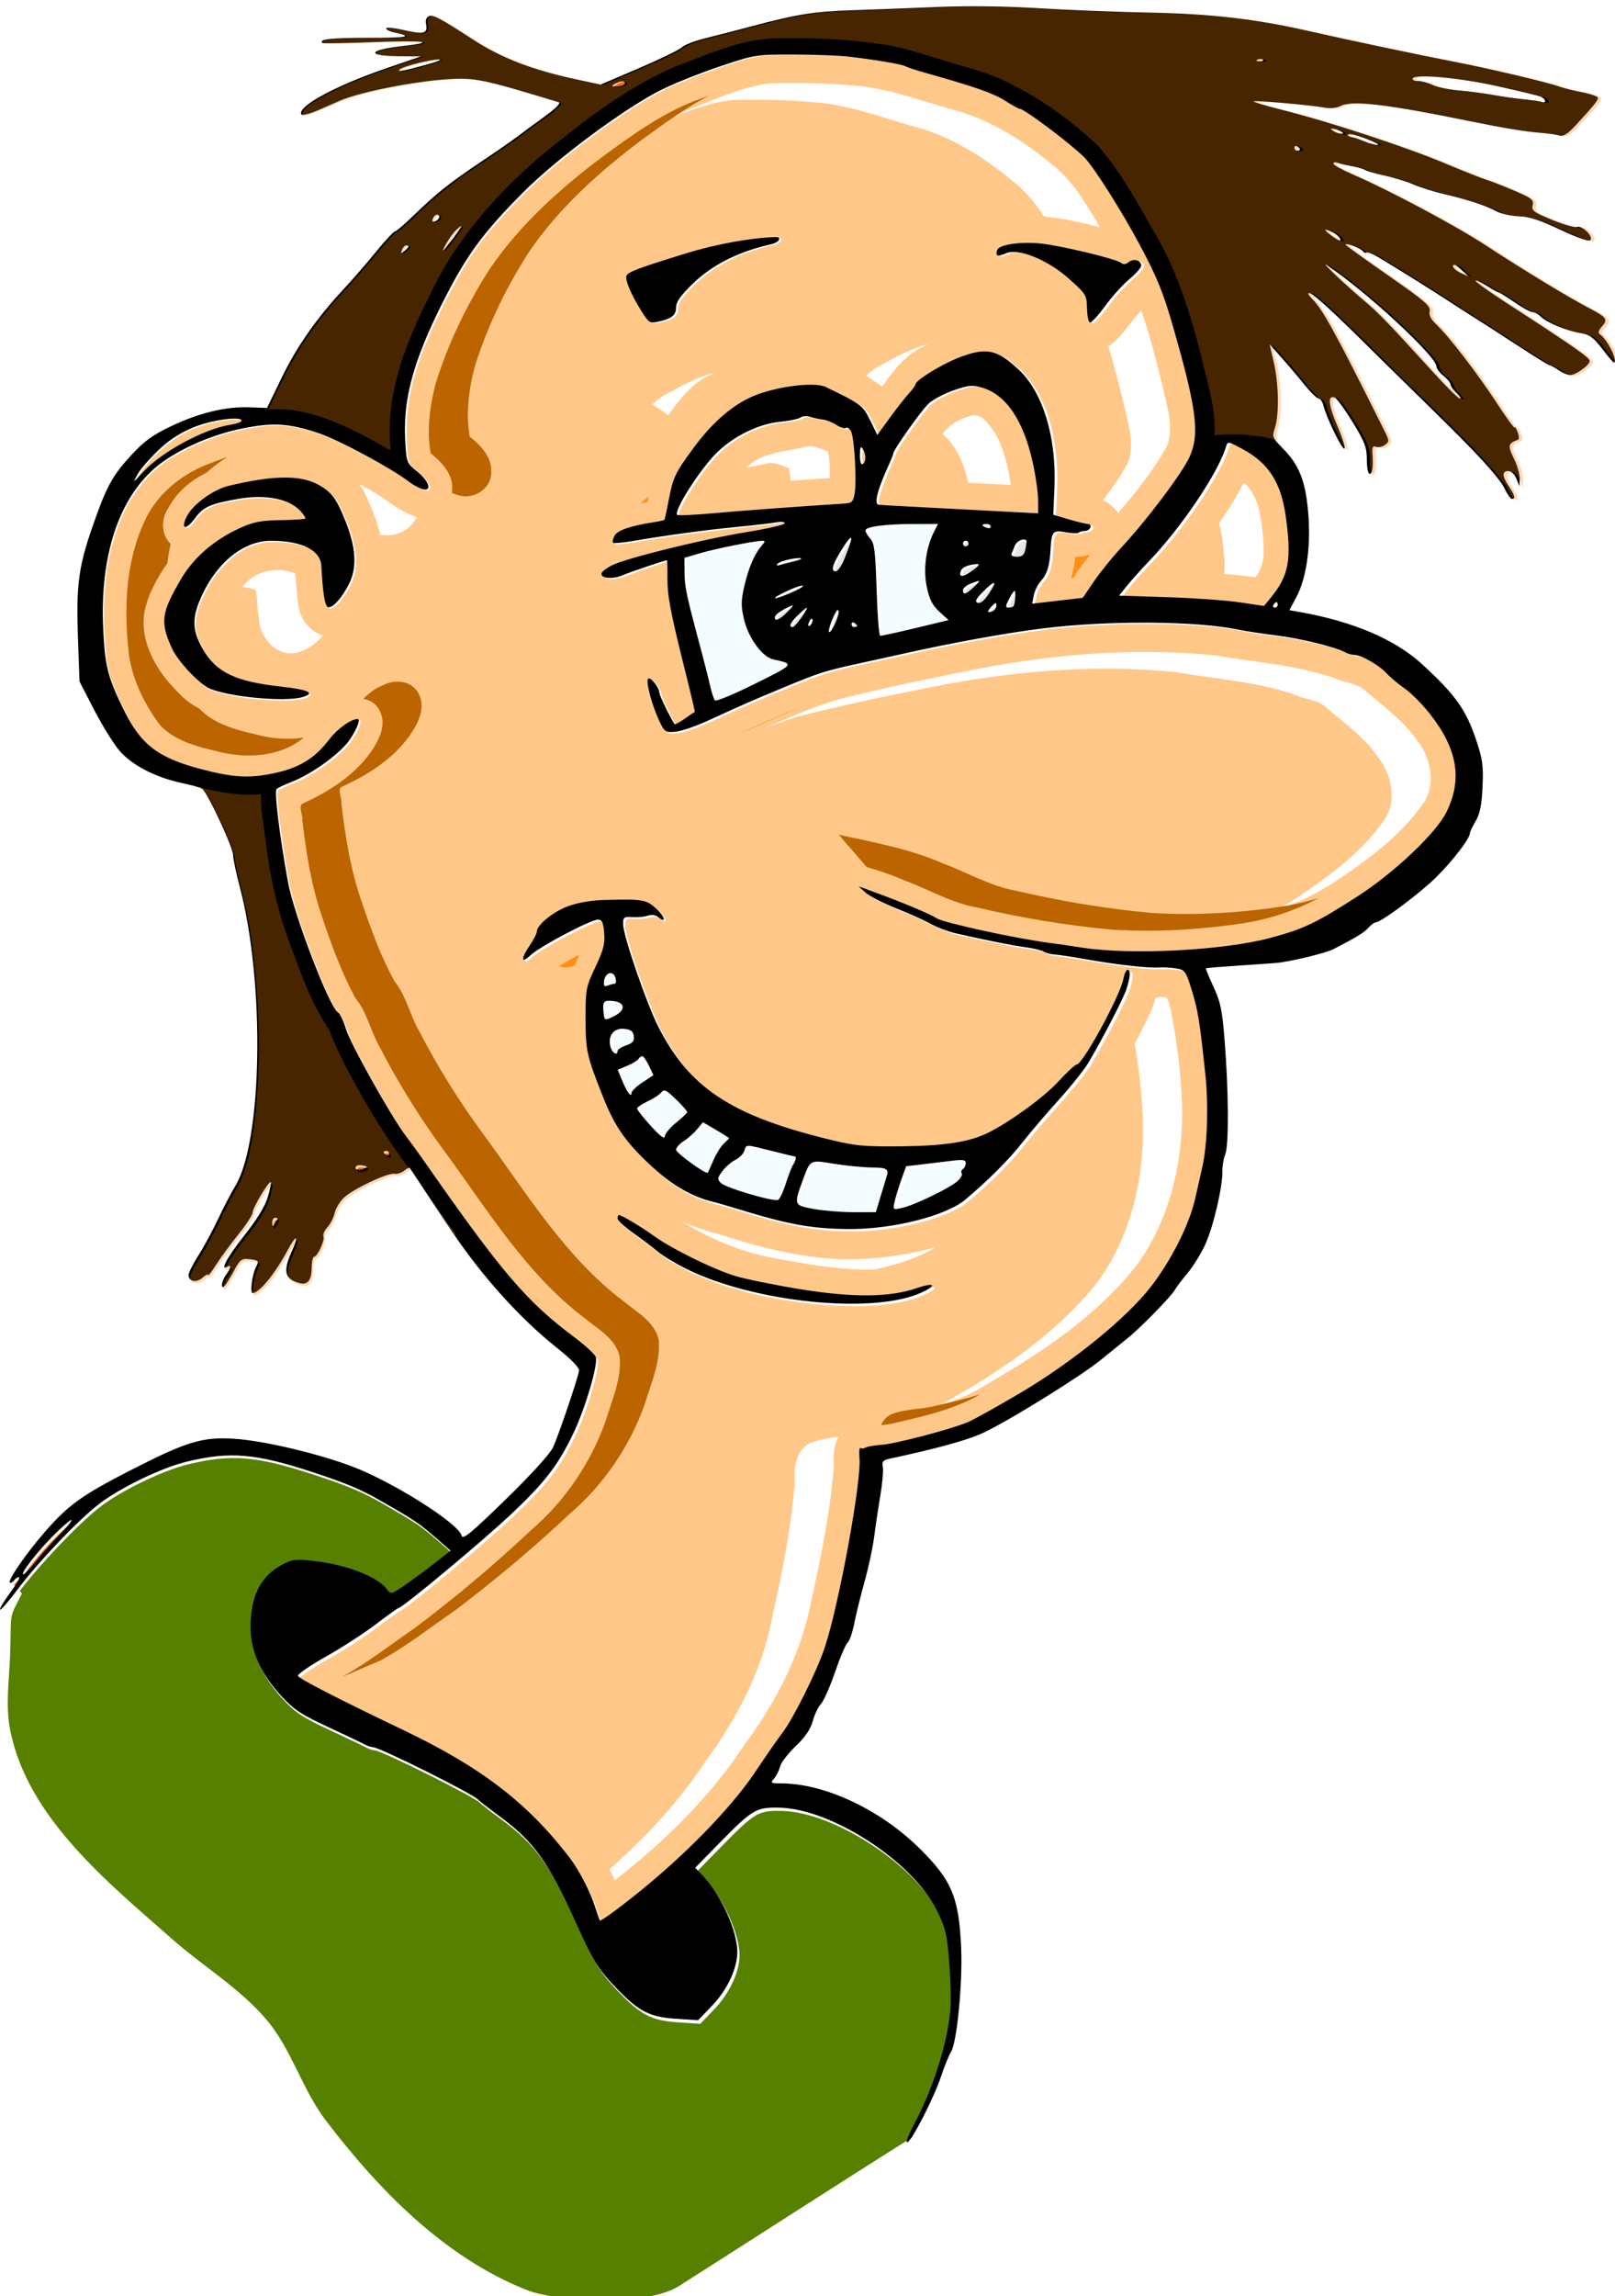<?xml version="1.0" encoding="UTF-8" standalone="no"?>
<!-- Created with Inkscape (http://www.inkscape.org/) -->

<svg
   width="579.817"
   height="824.124"
   viewBox="0 0 153.41 218.05"
   version="1.1"
   id="svg5"
   inkscape:version="1.2-dev (9ee32be, 2021-06-19)"
   sodipodi:docname="Smile for a Haircut.svg"
   xmlns:inkscape="http://www.inkscape.org/namespaces/inkscape"
   xmlns:sodipodi="http://sodipodi.sourceforge.net/DTD/sodipodi-0.dtd"
   xmlns="http://www.w3.org/2000/svg"
   xmlns:svg="http://www.w3.org/2000/svg"
   xmlns:rdf="http://www.w3.org/1999/02/22-rdf-syntax-ns#"
   xmlns:cc="http://creativecommons.org/ns#"
   xmlns:dc="http://purl.org/dc/elements/1.1/">
  <title
     id="title59246">Smiling for a Haircut</title>
  <sodipodi:namedview
     id="namedview7"
     pagecolor="#ffffff"
     bordercolor="#666666"
     borderopacity="1.0"
     inkscape:pageshadow="2"
     inkscape:pageopacity="0.0"
     inkscape:pagecheckerboard="false"
     inkscape:document-units="mm"
     showgrid="false"
     units="px"
     inkscape:zoom="0.66495752"
     inkscape:cx="289.49218"
     inkscape:cy="412.80833"
     inkscape:window-width="1792"
     inkscape:window-height="1001"
     inkscape:window-x="0"
     inkscape:window-y="25"
     inkscape:window-maximized="1"
     inkscape:current-layer="layer1"
     fit-margin-top="0"
     fit-margin-left="0"
     fit-margin-right="0"
     fit-margin-bottom="0" />
  <defs
     id="defs2">
    <filter
       inkscape:collect="always"
       style="color-interpolation-filters:sRGB"
       id="filter43962"
       x="-0.032"
       y="-0.021"
       width="1.064"
       height="1.042">
      <feGaussianBlur
         inkscape:collect="always"
         stdDeviation="5.701"
         id="feGaussianBlur43964" />
    </filter>
    <filter
       inkscape:collect="always"
       style="color-interpolation-filters:sRGB"
       id="filter55091"
       x="-0.08"
       y="-0.06"
       width="1.16"
       height="1.12">
      <feGaussianBlur
         inkscape:collect="always"
         stdDeviation="14.203"
         id="feGaussianBlur55093" />
    </filter>
  </defs>
  <g
     inkscape:label="Layer 1"
     inkscape:groupmode="layer"
     id="layer1"
     transform="translate(-63.125,-22.387)">
    <path
       id="path38819"
       style="fill:#ffc889;fill-opacity:1;stroke-width:1"
       d="m 523.305,104.211 c -13.222,-0.03 -13.757,0.053 -26,4.145 -6.875,2.298 -16.325,6.056 -21,8.352 -12.934,6.351 -37.775,24.742 -49.879,36.928 -14.686,14.786 -20.522,22.792 -29.133,39.973 -10.429,20.808 -14.094,34.486 -13.223,49.363 0.448,7.644 0.531,7.853 4.346,10.918 4.397,3.534 5.418,7.406 1.639,6.217 -1.238,-0.389 -3.375,-1.585 -4.75,-2.656 -5.975,-4.656 -25.137,-14.967 -32.207,-17.33 -10.953,-3.662 -16.568,-3.983 -28.064,-1.609 -11.389,2.352 -23.941,8.088 -30.873,14.109 -13.157,11.428 -19.732,31.848 -18.531,57.559 0.628,13.46 1.648,17.529 7.264,28.963 6.232,12.689 12.257,17.365 27.611,21.436 11.659,3.091 17.377,3.439 26.234,1.596 9.238,-1.922 14.813,-5.316 20.1,-12.24 2.871,-3.76 7.727,-7.254 10.082,-7.254 1.192,0 0.003,3.235 -2.676,7.279 -3.274,4.942 -13.6,12.445 -21.139,15.359 -2.365,0.914 -4.705,2.022 -5.199,2.461 -0.911,0.809 0.97,16.27 4.064,33.4 2.099,11.62 14.9,44.996 17.943,46.785 0.733,0.431 2.014,3.079 2.848,5.887 1.569,5.284 16.37,31.699 21.559,38.477 1.622,2.119 4.834,6.552 7.137,9.852 27.358,39.207 36.176,49.528 53.193,62.26 3.933,2.942 7.451,6.162 7.818,7.156 0.925,2.501 -3.595,18.039 -7.877,27.082 -5.585,11.794 -10.342,17.966 -23.002,29.844 -10.373,9.732 -38.527,33.158 -39.85,33.158 -0.269,0 -3.965,2.648 -8.213,5.885 -4.248,3.236 -12.351,8.477 -18.008,11.646 -5.657,3.169 -10.129,6.258 -9.938,6.865 0.328,1.04 13.715,7.929 37.873,19.488 27.916,13.357 44.382,25.979 59.508,45.615 3.558,4.619 7.511,12.241 9.336,18 0.697,2.2 1.447,4.317 1.666,4.703 0.219,0.387 6.123,-3.878 13.119,-9.479 17.581,-14.073 34.117,-31.07 42.656,-43.846 3.815,-5.708 8.155,-11.956 9.643,-13.885 4.053,-5.256 12.555,-22.371 15.367,-30.938 5.155,-15.703 13.184,-59.65 12.4,-67.871 -0.211,-2.209 -0.038,-3.802 0.385,-3.541 0.423,0.261 1.25,0.178 1.838,-0.186 0.588,-0.363 3.175,-0.806 5.75,-0.984 4.951,-0.343 24.56,-5.491 30.914,-8.117 2.072,-0.856 10.683,-5.654 19.137,-10.66 18.443,-10.922 37.774,-26.634 46.438,-37.746 7.46,-9.568 13.948,-22.437 16.105,-31.949 0.936,-4.125 2.102,-9.3 2.592,-11.5 1.745,-7.828 2.191,-22.098 1.031,-33 -2.05,-19.268 -2.629,-22.845 -4.887,-30.211 -2.061,-6.726 -2.426,-7.248 -5.43,-7.771 -1.771,-0.308 -4.569,-0.474 -6.219,-0.367 -4.098,0.264 -15.173,-0.966 -26,-2.889 -4.95,-0.879 -10.159,-1.675 -11.576,-1.766 -1.417,-0.091 -3.217,-0.563 -4,-1.051 -0.783,-0.487 -3.674,-1.186 -6.424,-1.553 -4.765,-0.635 -14.129,-2.499 -25,-4.975 -2.75,-0.626 -6.8,-2.154 -9,-3.393 -2.2,-1.239 -7.791,-3.751 -12.422,-5.584 -4.631,-1.833 -9.581,-4.367 -11,-5.633 l -2.578,-2.301 6.842,2.521 c 9.701,3.575 18.809,7.421 21.232,8.965 2.615,1.666 28.887,7.372 40.926,8.889 2.2,0.277 7.291,1.018 11.312,1.646 17.572,2.746 50.879,1.012 67.688,-3.525 11.884,-3.208 16.219,-5.272 30.9,-14.705 13.446,-8.64 28.466,-22.843 32.205,-30.451 5.763,-11.728 3.959,-22.582 -5.822,-35.029 -2.759,-3.511 -6.877,-7.672 -9.15,-9.246 -2.273,-1.574 -5.258,-4.078 -6.633,-5.564 -2.726,-2.948 -9.004,-6.51 -11.475,-6.51 -0.854,0 -2.334,-0.422 -3.289,-0.939 -3.561,-1.928 -16.027,-4.983 -24.736,-6.062 -4.95,-0.614 -11.025,-1.54 -13.5,-2.059 -15.252,-3.195 -46.898,-3.395 -70.5,-0.445 -13.224,1.653 -32.382,5.129 -50,9.072 -3.3,0.739 -10.275,2.27 -15.5,3.404 -12.518,2.717 -14.553,3.365 -27.5,8.748 -11.753,4.886 -14.517,6.099 -27,11.842 -4.4,2.024 -9.696,3.828 -11.77,4.008 -3.578,0.311 -3.875,0.105 -5.816,-4.025 -2.712,-5.77 -4.945,-14.406 -3.893,-15.057 0.934,-0.577 3.979,3.317 3.979,5.088 0,0.961 4.558,10.265 5.518,11.264 0.179,0.186 1.822,-0.712 3.652,-1.996 1.831,-1.284 3.424,-2.356 3.541,-2.383 0.117,-0.026 -1.359,-6.329 -3.279,-14.004 -5.506,-22.008 -6.558,-27.525 -6.531,-34.205 0.015,-3.437 -0.07,-6.243 -0.188,-6.236 -0.893,0.054 -12.936,4.133 -15.807,5.354 -3.772,1.604 -8.231,1.17 -7.643,-0.744 0.19,-0.618 1.896,-1.889 3.791,-2.824 5.247,-2.591 32.759,-9.369 48.195,-11.875 7.562,-1.228 13.75,-2.647 13.75,-3.156 0,-0.509 -1.238,-0.685 -2.75,-0.391 -1.513,0.294 -7.925,1.039 -14.25,1.656 -11.553,1.128 -26.087,3.098 -37.795,5.123 -3.462,0.599 -6.537,0.848 -6.832,0.553 -0.295,-0.295 -0.063,-1.419 0.514,-2.496 1.021,-1.908 5.647,-3.52 13.766,-4.797 2.116,-0.333 3.969,-0.724 4.119,-0.867 0.15,-0.143 0.866,-3.37 1.59,-7.17 1.546,-8.112 2.296,-9.688 8.85,-18.605 6.263,-8.521 12.959,-14.552 19.969,-17.984 7.917,-3.877 23.193,-6.066 27.584,-3.953 12.59,6.06 13.298,6.59 15.908,11.926 l 2.586,5.285 4.562,-6.273 c 2.51,-3.45 5.602,-7.392 6.871,-8.762 1.269,-1.369 2.309,-2.811 2.309,-3.203 0,-1.361 9.213,-7.039 15.277,-9.416 9.968,-3.906 13.848,-3.159 21.689,4.176 8.784,8.217 13.668,24.373 12.871,42.59 l -0.416,9.523 5.588,1.66 c 3.074,0.912 6.167,1.658 6.873,1.658 0.706,0 1.094,0.563 0.863,1.25 -0.231,0.688 -1.135,1.257 -2.012,1.264 -0.876,0.008 -1.863,0.283 -2.191,0.611 -0.329,0.329 -2.395,0.269 -4.592,-0.133 -4.711,-0.862 -5.152,-0.377 -5.498,6.051 -0.327,6.072 -1.214,8.944 -3.553,11.506 -1.028,1.126 -2.141,3.404 -2.473,5.061 l -0.602,3.012 9.1,-1.061 9.102,-1.061 3.955,-5.84 c 2.176,-3.212 6.557,-8.637 9.736,-12.057 9.409,-10.119 22.13,-27.013 24.678,-32.773 3.639,-8.229 2.509,-17.086 -5.941,-46.537 -3.554,-12.387 -5.758,-17.819 -11.879,-29.279 -6.655,-12.461 -16.645,-28.225 -20.039,-31.619 -4.927,-4.927 -21.506,-17.395 -23.131,-17.395 -0.403,0 -2.795,-1.32 -5.318,-2.936 -4.151,-2.658 -10.872,-5.005 -28.643,-10.002 -3.33,-0.936 -6.516,-1.988 -7.08,-2.336 -1.161,-0.717 -11.516,-2.456 -20.709,-3.479 -3.386,-0.376 -12.231,-0.698 -19.656,-0.715 z m -6.25,65.494 c 2.401,-0.052 1.227,1.941 -1.5,2.545 -11.685,2.587 -21.261,7.395 -28.238,14.18 -4.383,4.263 -6.012,6.568 -6.012,8.512 0,2.851 -1.576,4.088 -6.576,5.16 -2.851,0.611 -3.29,0.308 -6.037,-4.133 -3.639,-5.883 -5.715,-10.808 -5.203,-12.344 0.457,-1.371 3.98,-2.703 21.316,-8.059 10.807,-3.339 23.66,-5.675 32.25,-5.861 z m 90.98,2.076 c 1.338,0.013 2.718,0.084 4.094,0.219 6.957,0.68 27.187,5.518 28.926,6.918 0.854,0.687 1.721,0.615 2.736,-0.229 1.732,-1.438 4.514,-0.67 4.514,1.246 0,0.726 -1.936,2.937 -4.301,4.914 -2.365,1.977 -6.303,6.343 -8.75,9.701 -2.447,3.358 -4.873,5.971 -5.389,5.805 -0.516,-0.166 -0.979,-2.479 -1.029,-5.139 -0.087,-4.63 -0.357,-5.074 -6.389,-10.486 -7.721,-6.928 -18.329,-11.199 -22.777,-9.172 -2.928,1.334 -3.891,0.933 -3.047,-1.268 0.55,-1.432 4.869,-2.408 10.09,-2.504 0.435,-0.008 0.876,-0.01 1.322,-0.006 z m -20.771,51.326 c -1.55,0.054 -3.262,0.552 -6.268,1.586 -3.405,1.172 -7.482,3.336 -9.059,4.809 -2.608,2.436 -12.633,16.601 -12.633,17.85 0,0.289 -0.647,1.943 -1.438,3.676 -4.324,9.479 -5.626,14.514 -3.812,14.746 0.412,0.052 3,0.215 5.75,0.359 2.75,0.145 10.4,0.551 17,0.902 6.6,0.351 17.062,0.903 23.25,1.225 l 11.25,0.586 -0.023,-4.834 c -0.011,-2.658 -0.883,-8.729 -1.936,-13.49 -3.3,-14.924 -9.507,-24.168 -17.922,-26.689 -1.41,-0.423 -2.455,-0.672 -3.502,-0.721 -0.218,-0.01 -0.437,-0.012 -0.658,-0.004 z m -59.246,10.895 c -0.166,-0.005 -0.33,-0.003 -0.488,0.006 -0.634,0.037 -1.193,0.191 -1.523,0.451 -0.661,0.52 -4.06,1.23 -7.553,1.578 -7.597,0.757 -16.627,5.204 -22.615,11.141 -6.044,5.992 -15.501,20.868 -14.135,22.234 0.301,0.301 6.072,0.044 12.824,-0.568 10.282,-0.933 32.669,-2.585 46.777,-3.451 3.16,-0.194 3.56,-0.555 4.111,-3.715 0.789,-4.516 -0.112,-19.968 -1.299,-22.277 -0.502,-0.978 -1.329,-1.522 -1.836,-1.209 -0.507,0.313 -2.037,-0.161 -3.4,-1.055 -1.363,-0.893 -3.513,-1.741 -4.777,-1.885 -1.265,-0.144 -3.334,-0.594 -4.598,-1 -0.474,-0.152 -0.991,-0.234 -1.488,-0.25 z m -205.094,0.846 c -0.237,-0.004 -0.492,-7e-4 -0.762,0.008 -0.618,0.019 -1.322,0.071 -2.107,0.164 -9.808,1.158 -17.668,4.667 -24.223,10.811 -3.316,3.108 -6.851,7.158 -7.857,9 -1.774,3.248 -1.713,3.222 2,-0.828 6.558,-7.154 21.809,-15.416 31.236,-16.924 5.046,-0.807 5.267,-2.175 1.713,-2.23 z m 356.791,8.695 c -0.549,0.048 -0.715,0.569 -0.998,1.498 -2.879,9.456 -16.035,28.969 -27.697,41.082 -2.677,2.78 -6.168,6.679 -7.76,8.662 l -2.896,3.605 17.221,0.547 c 9.471,0.301 21.179,1.135 26.018,1.852 l 8.797,1.303 2.422,-2.957 c 6.493,-7.925 7.552,-13.626 5.402,-29.082 -1.703,-12.245 -6.112,-19.162 -15.434,-24.211 -2.694,-1.459 -4.051,-2.19 -4.814,-2.291 -0.096,-0.013 -0.181,-0.015 -0.26,-0.008 z m -131.967,1.609 c -0.302,0.024 -0.422,0.914 -0.43,2.836 -0.008,2.288 0.386,3.561 0.986,3.189 1.264,-0.781 1.264,-3.544 0,-5.5 -0.18,-0.278 -0.332,-0.449 -0.457,-0.506 -0.035,-0.016 -0.068,-0.022 -0.1,-0.019 z m -207.238,10.873 c 5.297,-0.045 9.385,0.859 12.643,2.711 4.605,2.618 6.269,4.893 9.496,12.971 3.657,9.154 4.154,16.303 1.521,21.881 -2.495,5.287 -6.186,9.483 -7.854,8.928 -1.093,-0.364 -1.895,-5.397 -2.348,-14.729 -0.275,-5.663 -6.918,-9.029 -17.926,-9.084 -9.696,-0.049 -19.129,7.281 -24.803,19.273 -3.818,8.07 -3.796,12.67 0.094,19.453 4.911,8.563 11.665,11.804 28.432,13.646 9.676,1.063 12.243,2.373 7.348,3.752 -6.252,1.761 -25.626,0.012 -33.049,-2.986 -3.819,-1.542 -11.663,-9.871 -13.811,-14.664 -4.212,-9.402 -3.781,-12.578 3.365,-24.803 4.503,-7.704 12.048,-14.177 21.424,-18.379 4.663,-2.09 7.427,-2.604 14.504,-2.699 4.808,-0.065 8.732,-0.344 8.719,-0.619 -0.014,-0.275 -0.574,-1.181 -1.244,-2.014 -3.916,-4.866 -12.659,-6.786 -22.811,-5.01 -10.261,1.795 -12.616,2.864 -15.77,7.152 -3.242,4.409 -5.121,3.675 -2.68,-1.047 2.16,-4.178 9.438,-9.443 14.857,-10.748 8.088,-1.948 14.594,-2.942 19.891,-2.986 z m 123.229,151.463 c 6.41,0.054 7.767,0.782 10.459,3.24 3.176,2.901 3.782,5.585 0.68,3.01 -0.908,-0.753 -2.362,-0.934 -3.775,-0.467 -1.264,0.417 -3.759,0.645 -5.547,0.506 -2.962,-0.231 -3.25,-0.002 -3.238,2.574 0.019,4.059 8.393,28.423 12.633,36.756 11.1,21.815 25.937,31.704 60.355,40.225 10.378,2.569 13.013,2.831 27,2.689 15.757,-0.159 24.698,-1.6 31.455,-5.066 8.129,-4.171 19.618,-12.585 24.742,-18.121 3.134,-3.386 6.123,-6.156 6.645,-6.156 2.157,0 15.639,-24.713 16.77,-30.74 0.336,-1.792 1.011,-3.26 1.5,-3.26 1.175,0 1.005,2.689 -0.439,7 -1.143,3.409 -8.075,16.834 -13.484,26.109 -1.478,2.535 -6.307,8.61 -10.73,13.5 -4.423,4.89 -10.338,11.816 -13.143,15.391 -4.728,6.028 -12.047,13.36 -20.375,20.414 -7.037,5.961 -26.501,10.839 -42.434,10.633 -13.176,-0.17 -21.285,-1.66 -39.506,-7.252 -3.575,-1.097 -7.175,-2.15 -8,-2.34 -8.518,-1.96 -15.981,-6.37 -24.32,-14.371 -8.213,-7.88 -11.846,-13.257 -15.939,-23.584 -5.823,-14.69 -6.199,-16.385 -6.221,-28 -0.019,-10.547 0.126,-11.309 3.531,-18.5 2.903,-6.129 3.479,-8.368 3.15,-12.25 -0.324,-3.816 -0.769,-4.75 -2.26,-4.75 -2.618,0 -20.885,9.645 -24.191,12.773 -3.432,3.246 -3.567,1.323 -0.25,-3.559 1.375,-2.023 2.5,-4.201 2.5,-4.84 0,-2.422 5.712,-7.127 11.104,-9.143 3.506,-1.311 8.375,-2.169 13,-2.291 3.496,-0.093 6.194,-0.149 8.33,-0.131 z m -2.965,113.189 c 0.934,0 8.132,4.296 12.531,7.48 6.423,4.649 21.352,12.005 29.211,14.393 3.692,1.122 14.042,3.235 23,4.697 19.098,3.118 32.448,3.03 42.039,-0.277 6.674,-2.301 7.757,-1.067 1.494,1.703 -17.48,7.732 -60.171,3.298 -84.244,-8.75 -3.85,-1.927 -8.391,-4.684 -10.092,-6.125 -1.701,-1.441 -5.637,-4.421 -8.746,-6.621 -3.109,-2.2 -5.655,-4.562 -5.658,-5.25 -0.003,-0.687 0.207,-1.25 0.465,-1.25 z"
       transform="scale(0.265)" />
    <path
       style="fill:#ffffff;fill-opacity:1;stroke-width:1"
       d="m 321.414,606.971 c 8.406,-0.085 16.985,1.876 30.25,6.273 11.348,3.762 16.452,5.909 23.141,9.738 13.385,7.664 14.288,8.284 22.145,15.195 l 3.41,3 -5.77,4.5 c -3.173,2.475 -7.976,6.021 -10.676,7.879 -4.881,3.358 -4.918,3.365 -6.51,1.334 -3.538,-4.515 -14.285,-8.657 -26,-10.023 -6.609,-0.771 -7.831,-0.635 -11.422,1.264 -5.948,3.146 -9.473,8.076 -10.773,15.072 -2.213,11.9 0.942,21.784 10.182,31.904 4.618,5.058 7.104,6.718 16.914,11.293 6.325,2.95 12.281,5.794 13.236,6.32 0.955,0.527 2.263,0.957 2.908,0.957 2.381,0 36.406,16.981 37.855,18.893 0.275,0.363 3.65,2.977 7.5,5.809 12.463,9.167 17.699,16.463 27.695,38.586 6.324,13.996 7.981,16.625 15.088,23.938 7.449,7.665 11.456,9.656 20.623,10.256 l 8.014,0.525 5.053,-5.252 c 5.424,-5.64 9.027,-13.352 9.027,-19.322 0,-7.439 -5.784,-20.281 -12.18,-27.041 l -2.943,-3.111 8.811,-8.979 c 11.742,-11.964 13.017,-12.72 21.223,-12.594 18.76,0.289 48.048,19.315 56.709,36.84 3.213,6.501 3.686,8.507 4.5,19.109 0.5,6.515 0.649,14.319 0.33,17.344 -1.301,12.348 -6.239,27.652 -13.092,40.564 -0.632,1.191 -1.125,2.228 -1.541,3.166 -27.977,17.573 -55.69,35.564 -83.582,53.273 -11.548,7.332 -43.614,5.678 -54.447,1.414 -29.629,-11.662 -53.405,-36.241 -72.125,-60.811 -8.452,-11.093 -12.194,-25.425 -21.213,-36.062 -9.622,-11.349 -22.792,-19.137 -33.941,-28.99 -22.527,-19.908 -51.828,-43.3 -57.982,-74.953 -1.71,-8.792 -0.294,-17.919 0,-26.871 0.532,-16.235 -0.607,-12.221 4.242,-21.92 l -0.803,-0.865 c 7.459,-9.812 20.593,-23.625 28.418,-29.852 7.33,-5.832 22.555,-13.263 31.809,-15.523 5.894,-1.44 10.875,-2.226 15.918,-2.277 z"
       transform="scale(0.265)"
       id="path43966" />
    <path
       style="fill:#578000;fill-opacity:1;stroke-width:1"
       d="m 321.414,606.971 c 8.406,-0.085 16.985,1.876 30.25,6.273 11.348,3.762 16.452,5.909 23.141,9.738 13.385,7.664 14.288,8.284 22.145,15.195 l 3.41,3 -5.77,4.5 c -3.173,2.475 -7.976,6.021 -10.676,7.879 -4.881,3.358 -4.918,3.365 -6.51,1.334 -3.538,-4.515 -14.285,-8.657 -26,-10.023 -6.609,-0.771 -7.831,-0.635 -11.422,1.264 -5.948,3.146 -9.473,8.076 -10.773,15.072 -2.213,11.9 0.942,21.784 10.182,31.904 4.618,5.058 7.104,6.718 16.914,11.293 6.325,2.95 12.281,5.794 13.236,6.32 0.955,0.527 2.263,0.957 2.908,0.957 2.381,0 36.406,16.981 37.855,18.893 0.275,0.363 3.65,2.977 7.5,5.809 12.463,9.167 17.699,16.463 27.695,38.586 6.324,13.996 7.981,16.625 15.088,23.938 7.449,7.665 11.456,9.656 20.623,10.256 l 8.014,0.525 5.053,-5.252 c 5.424,-5.64 9.027,-13.352 9.027,-19.322 0,-7.439 -5.784,-20.281 -12.18,-27.041 l -2.943,-3.111 8.811,-8.979 c 11.742,-11.964 13.017,-12.72 21.223,-12.594 18.76,0.289 48.048,19.315 56.709,36.84 3.213,6.501 3.686,8.507 4.5,19.109 0.5,6.515 0.649,14.319 0.33,17.344 -1.301,12.348 -6.239,27.652 -13.092,40.564 -0.632,1.191 -1.125,2.228 -1.541,3.166 -27.977,17.573 -55.69,35.564 -83.582,53.273 -11.548,7.332 -43.614,5.678 -54.447,1.414 -29.629,-11.662 -53.405,-36.241 -72.125,-60.811 -8.452,-11.093 -12.194,-25.425 -21.213,-36.062 -9.622,-11.349 -22.792,-19.137 -33.941,-28.99 -22.527,-19.908 -51.828,-43.3 -57.982,-74.953 -1.71,-8.792 -0.294,-17.919 0,-26.871 0.532,-16.235 -0.607,-12.221 4.242,-21.92 l -0.803,-0.865 c 7.459,-9.812 20.593,-23.625 28.418,-29.852 7.33,-5.832 22.555,-13.263 31.809,-15.523 5.894,-1.44 10.875,-2.226 15.918,-2.277 z"
       transform="scale(0.265)"
       id="path38891" />
    <path
       style="fill:#ff6600;fill-opacity:1;stroke-width:1"
       d="m 245.395,650.678 c 0.352,0 -0.197,1.144 -1.223,2.764 l -1.023,-1.102 c 0.255,-0.178 0.497,-0.405 0.656,-0.662 0.34,-0.55 1.055,-1 1.59,-1 z"
       transform="scale(0.265)"
       id="path38895" />
    <path
       style="fill:#ff6600;fill-opacity:1;stroke-width:1"
       d="m 264.146,630.135 c 0.077,-0.016 0.114,0.008 0.111,0.074 -0.025,0.533 -2.053,2.994 -4.508,5.469 -2.455,2.475 -6.148,6.62 -8.205,9.211 -2.057,2.59 -4.106,4.727 -4.553,4.75 -1.437,0.071 5.22,-8.43 11.355,-14.502 2.867,-2.837 5.262,-4.89 5.799,-5.002 z"
       transform="scale(0.265)"
       id="path38893" />
    <path
       style="fill:#ff6600;fill-opacity:1;stroke-width:1"
       d="m 337.305,521.678 c 1.22,0 1.22,0.113 0,2 -0.828,1.282 -0.971,1.246 -0.984,-0.25 -0.008,-0.962 0.434,-1.75 0.984,-1.75 z"
       transform="scale(0.265)"
       id="path38889" />
    <path
       style="fill:#ff6600;fill-opacity:1;stroke-width:1"
       d="m 367.512,502.803 c 0.438,-0.028 0.962,0.014 1.465,0.133 1.747,0.414 1.749,0.467 0.035,1.211 -1.807,0.784 -3.546,0.036 -2.453,-1.057 0.162,-0.162 0.515,-0.259 0.953,-0.287 z"
       transform="scale(0.265)"
       id="path38885" />
    <path
       id="path38883"
       style="fill:#f4fcff;fill-opacity:1;stroke-width:1"
       d="m 566.969,272.678 c -10.417,0 -17.664,0.948 -17.664,2.309 0,0.569 0.786,1.902 1.746,2.963 1.462,1.616 1.828,4.598 2.25,18.338 0.277,9.024 0.854,16.456 1.281,16.514 0.428,0.058 6.126,-1.185 12.664,-2.76 l 11.887,-2.863 -3.297,-3.027 c -2.523,-2.317 -3.586,-4.42 -4.527,-8.955 -1.319,-6.353 -0.291,-14.048 2.639,-19.768 l 1.408,-2.75 z m -54.76,6.035 c -2.944,0.073 -16.648,2.808 -22.154,4.422 l -5.75,1.686 0.033,5.18 c 0.038,5.227 0.62,8.01 5.49,26.178 1.474,5.5 3.133,12.025 3.684,14.5 0.551,2.475 1.343,4.867 1.76,5.314 0.417,0.447 6.903,-2.251 14.414,-5.994 14.304,-7.129 14.227,-7.024 6.455,-8.73 h -0.002 c -3.89,-0.856 -8.908,-7.775 -10.451,-14.414 -1.112,-4.784 -1.089,-6.628 0.146,-11.955 1.528,-6.587 3.653,-11.514 6.246,-14.471 1.261,-1.439 1.284,-1.744 0.129,-1.715 z m -54.518,155.15 c -0.088,0.001 -0.176,0.011 -0.266,0.027 h -0.002 c -0.891,0.171 -1.771,1.381 -1.957,2.689 -0.266,1.877 0.015,2.244 1.332,1.738 0.918,-0.352 2.041,-0.641 2.494,-0.641 0.454,0 0.584,-0.92 0.289,-2.047 -0.285,-1.091 -1.042,-1.782 -1.891,-1.768 z m -0.49,9.924 c -0.23,6.6e-4 -0.437,0.012 -0.623,0.037 -1.485,0.202 -1.62,1.262 -1.291,4.354 0.299,2.804 0.452,2.843 3.986,1.016 4.11,-2.125 3.732,-4.897 -0.727,-5.328 -0.517,-0.05 -0.963,-0.079 -1.346,-0.078 z m 4.74,10.051 c -3.298,0.027 -5.131,2.738 -4.203,6.434 0.571,2.274 2.566,3.443 2.566,1.504 0,-0.496 1.382,-1.383 3.072,-1.973 2.396,-0.835 3.002,-1.573 2.75,-3.348 -0.247,-1.742 -1.07,-2.35 -3.506,-2.586 -0.233,-0.022 -0.46,-0.033 -0.68,-0.031 z m 7.236,9.84 c -0.416,0 -1.038,0.457 -1.383,1.016 -0.345,0.558 -2.16,1.657 -4.033,2.439 l -3.406,1.422 1.566,3.812 c 1.733,4.214 3.383,6.42 3.383,4.525 0,-0.652 1.773,-2.359 3.939,-3.793 l 3.939,-2.607 -1.625,-3.406 c -0.894,-1.874 -1.965,-3.408 -2.381,-3.408 z m 7.83,12.312 c -0.382,0.02 -0.687,0.266 -1.02,0.688 -0.651,0.825 -2.871,2.281 -4.934,3.234 -2.063,0.954 -3.75,2.106 -3.75,2.561 0,0.454 2.23,3.273 4.955,6.266 3.283,3.605 4.968,4.865 4.998,3.736 0.026,-0.937 1.847,-3.148 4.047,-4.916 2.2,-1.768 4,-3.497 4,-3.844 0,-0.346 -1.83,-2.41 -4.066,-4.584 -2.178,-2.117 -3.289,-3.048 -4.062,-3.135 -0.058,-0.006 -0.113,-0.009 -0.168,-0.006 z m 13.941,11.396 -2.072,2.508 c -1.14,1.38 -3.31,3.298 -4.822,4.262 -1.512,0.964 -2.75,2.361 -2.75,3.105 0,1.18 10.9,9.036 11.412,8.225 0.107,-0.169 1.02,-2.206 2.029,-4.527 1.009,-2.321 2.673,-4.98 3.697,-5.906 1.024,-0.927 1.861,-1.796 1.861,-1.934 0,-0.138 -2.105,-1.484 -4.678,-2.992 z m 16.461,8.479 c -1.165,-0.005 -1.219,0.593 -1.598,1.787 -0.345,1.086 -1.796,2.548 -3.227,3.25 -1.431,0.702 -3.521,2.519 -4.645,4.037 -1.839,2.485 -1.89,2.915 -0.506,4.299 1.679,1.679 18.698,6.706 20.451,6.041 0.596,-0.226 1.845,-2.816 2.775,-5.756 0.93,-2.94 2.122,-6.021 2.65,-6.846 0.983,-1.535 1.286,-3 0.619,-3 -0.205,0 -3.918,-0.893 -8.25,-1.984 -4.828,-1.216 -7.106,-1.823 -8.271,-1.828 z m 76.123,5.092 c -0.194,-0.002 -0.407,0.002 -0.641,0.014 -0.623,0.03 -1.392,0.106 -2.338,0.223 -2.612,0.322 -7.429,0.9 -10.703,1.285 l -5.953,0.699 -1.748,4.885 c -0.961,2.686 -2.04,6.219 -2.398,7.852 -0.642,2.925 -0.603,2.958 2.691,2.234 4.24,-0.931 16.629,-6.883 19.688,-9.457 1.279,-1.077 2.058,-2.389 1.732,-2.916 -0.326,-0.527 -0.135,-1.24 0.424,-1.586 0.559,-0.345 1.018,-1.294 1.018,-2.105 0,-0.771 -0.416,-1.114 -1.771,-1.127 z m -51.611,0.566 c -0.193,0.003 -0.375,0.013 -0.547,0.031 -2.291,0.24 -2.812,1.856 -4.449,6.291 -3.431,9.292 -3.414,9.341 3.756,10.662 3.495,0.644 9.953,1.17 14.352,1.17 h 7.998 l 1.723,-5.75 c 0.948,-3.163 1.874,-6.2 2.059,-6.75 1.018,-3.04 0.334,-3.501 -5.258,-3.553 -3.162,-0.03 -9.247,-0.626 -13.521,-1.326 -2.863,-0.469 -4.761,-0.797 -6.111,-0.775 z"
       transform="scale(0.265)" />
    <path
       style="fill:#ff6600;fill-opacity:1;stroke-width:1"
       d="m 377.305,497.678 c 0.55,0 1,0.478 1,1.061 0,0.582 -0.45,0.779 -1,0.439 -0.55,-0.34 -1,-0.816 -1,-1.059 0,-0.243 0.45,-0.441 1,-0.441 z"
       transform="scale(0.265)"
       id="path38879" />
    <path
       style="fill:#ff6600;fill-opacity:1;stroke-width:1"
       d="m 461.865,113.828 c 0.213,-0.012 0.398,0.004 0.539,0.051 1.603,0.534 -0.203,1.804 -2.518,1.77 -1.923,-0.028 -1.946,-0.11 -0.295,-1.07 0.737,-0.429 1.634,-0.714 2.273,-0.75 z"
       transform="scale(0.265)"
       id="path38789" />
    <path
       id="path38861"
       style="fill:#e6e6e6;fill-opacity:1;stroke-width:1"
       d="m 592.805,272.678 c -0.825,0 -1.5,0.178 -1.5,0.395 0,0.216 0.675,0.652 1.5,0.969 0.825,0.317 1.5,0.138 1.5,-0.395 0,-0.533 -0.675,-0.969 -1.5,-0.969 z m -48.865,5 c -0.723,0 -5.452,7.553 -6.104,9.75 -0.475,1.602 -0.251,2.25 0.775,2.25 0.817,0 2.314,-2.274 3.455,-5.25 2.13,-5.553 2.462,-6.75 1.873,-6.75 z m 62.209,0.574 c -0.224,0.004 -0.477,0.042 -0.752,0.113 -1.049,0.274 -2.174,1.245 -2.5,2.156 -0.326,0.912 -0.837,2.163 -1.135,2.781 -0.325,0.677 0.45,1.125 1.947,1.125 2.365,0 2.925,-0.875 3.459,-5.406 0.059,-0.499 -0.348,-0.781 -1.02,-0.77 z m -20.844,0.426 c -0.55,0 -1,0.45 -1,1 0,0.55 0.45,1 1,1 0.55,0 1,-0.45 1,-1 0,-0.55 -0.45,-1 -1,-1 z m -59.873,6.24 c -0.098,9.4e-4 -0.205,0.004 -0.32,0.01 -0.616,0.031 -1.475,0.134 -2.557,0.326 -2.062,0.367 -4.2,1.113 -4.75,1.658 -0.662,0.657 -0.325,0.8 1,0.426 1.1,-0.311 3.237,-0.86 4.75,-1.221 2.875,-0.686 3.351,-1.213 1.877,-1.199 z m 63.998,2.154 c -0.076,-0.002 -0.161,-4.2e-4 -0.254,0.004 -0.497,0.023 -1.23,0.135 -2.203,0.322 -1.558,0.299 -3.077,1.179 -3.375,1.955 -0.952,2.48 0.502,2.606 3.707,0.324 2.549,-1.815 3.273,-2.575 2.125,-2.605 z m 0.512,6.057 c -0.017,3.8e-4 -0.035,0.002 -0.055,0.004 -0.38,0.036 -1.23,0.341 -2.582,0.852 -1.65,0.623 -3,1.71 -3,2.414 0,1.84 1.045,1.586 3.686,-0.895 1.795,-1.686 2.485,-2.387 1.951,-2.375 z m 5.395,0.719 c -0.456,0.034 -1.689,1.021 -3.656,2.988 -2.714,2.714 -3.208,3.692 -2.084,4.123 0.949,0.364 2.341,-0.742 3.914,-3.107 1.639,-2.465 2.268,-3.804 1.943,-3.984 -0.03,-0.017 -0.07,-0.023 -0.117,-0.019 z m -68.719,0.959 c -0.101,-0.003 -0.232,0.011 -0.391,0.039 -0.95,0.168 -2.862,0.867 -4.922,1.832 -6.472,3.032 -5.849,3.657 0.865,0.867 2.849,-1.184 4.944,-2.39 4.654,-2.68 -0.036,-0.036 -0.106,-0.056 -0.207,-0.059 z m 76.201,1.871 c -0.255,0 -1.16,1.35 -2.014,3 -1.259,2.434 -1.296,3 -0.193,3 0.747,0 1.559,-0.199 1.803,-0.443 0.615,-0.615 0.974,-5.557 0.404,-5.557 z m -6.777,4.377 c -0.212,0.005 -0.586,0.331 -1.236,0.98 -0.825,0.825 -1.5,1.744 -1.5,2.041 0,0.297 0.675,0.28 1.5,-0.035 0.825,-0.317 1.5,-1.234 1.5,-2.039 0,-0.635 -0.051,-0.952 -0.264,-0.947 z m -73.012,0.887 c -0.266,0.002 -0.927,0.29 -1.975,0.834 -3.559,1.847 -4.776,3.053 -4.131,4.098 0.329,0.533 1.901,-0.276 3.49,-1.799 2.174,-2.083 3.044,-3.064 2.664,-3.129 -0.014,-0.002 -0.031,-0.004 -0.049,-0.004 z m 5.225,0.768 c -0.214,0.002 -1.454,1.036 -2.949,2.469 -3.018,2.892 -3.77,4.5 -2.1,4.5 0.794,0 5.038,-5.792 5.082,-6.936 7.1e-4,-0.022 -0.011,-0.034 -0.033,-0.033 z m 11.059,0.881 c -0.107,0 -0.212,0.057 -0.289,0.172 -1.664,2.479 -3.544,8.024 -2.615,7.715 1.126,-0.375 3.827,-6.876 3.205,-7.715 -0.085,-0.114 -0.194,-0.172 -0.301,-0.172 z m -9.402,3.088 c -0.216,0 -0.661,0.699 -0.988,1.553 -0.342,0.89 -0.172,1.292 0.395,0.941 0.95,-0.587 1.404,-2.494 0.594,-2.494 z m 14.877,1.334 c -0.289,0.008 -0.482,0.225 -0.482,0.607 0,0.582 0.45,1.059 1,1.059 0.55,0 1,-0.197 1,-0.439 0,-0.243 -0.45,-0.721 -1,-1.061 -0.138,-0.085 -0.269,-0.136 -0.389,-0.156 -0.045,-0.008 -0.088,-0.011 -0.129,-0.01 z"
       transform="scale(0.265)" />
    <path
       id="path43900"
       style="mix-blend-mode:normal;fill:#ffffff;fill-opacity:1;stroke-width:1;filter:url(#filter43962)"
       d="m 522.697,114.211 c -2.245,-0.003 -4.495,0.017 -6.748,0.047 -10.775,0.683 -20.589,5.692 -30.58,9.314 -1.979,0.881 -3.908,1.841 -5.812,2.84 7.249,-2.872 14.566,-5.658 22.393,-6.154 9.012,-0.121 17.961,-0.05 26.848,0.783 12.318,0.638 23.945,4.971 35.668,8.395 13.608,3.314 25.769,10.87 36.479,19.701 4.729,3.598 8.337,8.123 11.529,12.953 6.76,0.588 13.456,2.135 20.008,3.848 -4.882,-8.282 -9.67,-16.814 -17.537,-22.801 -10.71,-8.832 -22.87,-16.387 -36.479,-19.701 -11.723,-3.424 -23.35,-7.756 -35.668,-8.395 -6.665,-0.625 -13.364,-0.822 -20.1,-0.83 z m 124.584,81.49 c -3.972,4.215 -6.922,9.634 -11.756,12.932 2.028,6.678 3.737,13.453 5.424,20.225 1.463,7.024 4.279,14.618 1.49,21.666 -2.609,4.609 -5.614,8.984 -8.824,13.209 2.236,1.06 4.242,2.794 5.369,4.547 6.46,-7.394 12.61,-15.197 17.455,-23.756 2.789,-7.048 -0.027,-14.642 -1.49,-21.666 -2.274,-9.128 -4.582,-18.263 -7.668,-27.156 z m -76.566,12.133 c -5.667,1.463 -11.032,4.291 -16.088,7.125 -2.255,1.087 -4.229,2.532 -6.023,4.184 2.057,1.197 4.032,2.514 5.754,3.871 3.955,-5.405 8.064,-11.065 14.27,-14.055 0.681,-0.382 1.396,-0.746 2.088,-1.125 z m -76.625,10.268 c -5.667,1.463 -11.032,4.291 -16.088,7.125 -2.255,1.087 -4.229,2.532 -6.023,4.184 2.057,1.197 4.032,2.514 5.754,3.871 3.955,-5.405 8.064,-11.065 14.27,-14.055 0.681,-0.382 1.396,-0.746 2.088,-1.125 z m 93.568,15.172 c -0.168,-0.008 -0.336,-0.005 -0.506,0.008 -0.452,0.035 -0.909,0.146 -1.363,0.348 -3.896,0.985 -7.464,3.199 -9.814,6.436 0.313,0.195 0.622,0.397 0.902,0.648 4.669,4.421 6.99,10.503 8.396,16.729 5.087,0.28 10.167,0.551 15.25,0.807 -1.256,-8.37 -3.272,-17.499 -9.646,-23.535 -0.924,-0.829 -2.045,-1.384 -3.219,-1.439 z m -59.266,11.121 c -0.319,0.007 -0.636,0.04 -0.949,0.102 -7.03,1.787 -14.907,1.756 -20.75,6.658 -0.411,0.297 -0.797,0.624 -1.191,0.941 2.669,-0.501 5.358,-0.943 7.941,-1.6 2.509,-0.495 5.219,0.9 7.559,1.793 0.31,1.43 0.475,2.935 0.566,4.457 4.698,-0.346 9.396,-0.693 14.098,-1 0.026,-3.141 -0.015,-6.459 -0.664,-9.457 -2.047,-0.782 -4.378,-1.947 -6.609,-1.895 z m 155.754,13.348 c -0.06,-1.1e-4 -0.12,0.008 -0.178,0.027 -0.309,0.101 -0.58,0.488 -0.781,1.299 -0.551,0.997 -1.103,1.992 -1.654,2.988 -1.987,3.405 -4.116,6.722 -6.357,9.963 0.665,2.207 1.056,4.464 1.359,6.98 0.405,3.589 0.92,7.448 0.496,11.098 3.773,0.331 7.541,0.725 11.293,1.25 3.994,-5.299 2.903,-12.222 2.211,-18.348 -0.546,-4.521 -1.26,-8.225 -3.633,-12.25 -0.693,-0.962 -1.85,-3.006 -2.756,-3.008 z m -316.773,0.381 c -0.511,-0.03 1.179,1.98 1.576,3.08 2.243,4.677 4.293,9.703 5.555,14.855 5.091,1.132 10.885,-1.44 12.967,-6.279 -0.357,-0.118 -0.711,-0.252 -1.057,-0.41 -6.438,-2.477 -11.449,-7.499 -17.666,-10.428 -0.79,-0.573 -1.205,-0.808 -1.375,-0.818 z m -29.734,30.619 c -0.308,0.001 -0.616,0.011 -0.924,0.029 -4.1,0.242 -8.097,1.968 -10.855,5.123 -0.269,0.294 -0.525,0.603 -0.785,0.908 1.673,0.135 3.328,0.512 4.885,1.15 0.62,3.318 0.403,6.739 1.057,10.055 0.087,6.811 6.355,13.974 13.551,12.338 3.86,-0.925 6.923,-3.223 9.402,-6.133 -5.073,-1.419 -8.885,-6.908 -8.953,-12.205 -0.654,-3.316 -0.437,-6.737 -1.057,-10.055 -2.002,-0.82 -4.163,-1.221 -6.32,-1.211 z m 308.828,29.357 c -19.997,0.167 -40.023,2.567 -59.584,6.43 -16.542,3.268 -32.943,6.655 -49.287,10.891 -8.862,2.809 -17.374,6.509 -25.852,10.297 3.899,-1.563 7.838,-3.025 11.852,-4.297 16.344,-4.236 32.745,-7.622 49.287,-10.891 28.452,-5.619 57.888,-8.144 86.789,-5.201 14.257,2.449 28.986,3.39 42.592,8.057 3.434,1.7 7.474,1.671 10.615,4.01 6.753,5.787 14.205,11.06 19.355,18.455 4.602,5.935 6.581,14.437 2.92,21.324 -7.31,11.072 -18.003,19.429 -28.863,26.824 -3.267,2.337 -6.682,4.478 -10.215,6.393 8.673,-2.771 16.809,-7.095 24.215,-12.393 10.861,-7.395 21.554,-15.752 28.863,-26.824 3.661,-6.887 1.682,-15.39 -2.92,-21.324 -5.151,-7.395 -12.6,-12.668 -19.354,-18.455 -3.142,-2.339 -7.183,-2.31 -10.617,-4.01 -13.606,-4.667 -28.334,-5.607 -42.592,-8.057 -9.032,-0.92 -18.115,-1.304 -27.205,-1.229 z M 654.145,441.75 c -0.223,-0.003 -0.438,0.005 -0.641,0.033 -0.809,0.113 -1.41,0.535 -1.439,1.766 -1.978,5.152 -4.479,10.063 -7.111,14.908 1.5,8.838 2.546,17.843 2.912,26.678 0.746,20.626 -3.979,42.051 -16.342,58.895 -14.148,17.82 -33.31,30.835 -52.896,42.014 -1.101,0.727 -2.224,1.412 -3.365,2.059 6.096,-1.97 11.992,-4.508 17.365,-8.059 19.586,-11.179 38.748,-24.194 52.896,-42.014 12.362,-16.843 17.088,-38.269 16.342,-58.895 -0.446,-10.749 -1.854,-21.765 -3.924,-32.404 -0.605,-1.52 -0.577,-3.937 -1.75,-4.85 -0.645,-0.008 -1.379,-0.122 -2.047,-0.131 z m -171.316,80.533 c 11.139,6.924 23.325,11.716 36.355,13.656 10.802,1.977 21.494,3.756 32.377,3.439 6.82,-1.364 13.477,-3.423 19.686,-6.613 0.746,-0.422 1.453,-0.897 2.176,-1.35 -8.782,2.614 -18.034,3.751 -27.139,4.273 -16.596,0.588 -32.914,-3.393 -48.607,-8.406 -5.055,-1.324 -10.057,-2.9 -14.848,-5 z m 55.953,77.016 c -3.34,0.461 -6.664,0.976 -9.844,2.154 -5.424,2.326 -6.276,8.986 -5.846,14.178 -1.206,16.207 -4.492,32.319 -8.043,48.252 -3.57,18.979 -12.53,36.305 -23.953,51.766 -9.456,14.371 -21.442,27.261 -34.467,38.66 0.697,1.283 1.371,2.58 1.992,3.908 17.597,-13.65 34.17,-29.868 46.475,-48.568 11.423,-15.46 20.383,-32.786 23.953,-51.766 3.551,-15.933 6.837,-32.045 8.043,-48.252 -0.278,-3.358 0.004,-7.315 1.689,-10.332 z"
       transform="scale(0.265)" />
    <path
       id="path54502"
       style="mix-blend-mode:normal;fill:#bc6400;fill-opacity:1;stroke-width:1;filter:url(#filter55091)"
       d="m 492.391,118.701 c -1.733,0.665 -3.465,1.339 -5.203,1.947 -12.017,4.697 -22.629,12.396 -32.855,19.889 -15.299,11.426 -30.015,24.689 -40.719,40.545 -8.108,12.664 -14.726,26.366 -19.209,40.727 -2.138,8.127 -3.28,16.799 -1.828,25.102 3.937,3.165 8.081,7.408 7.703,12.889 0.006,0.451 -0.039,0.885 -0.107,1.312 0.887,0.37 1.793,0.7 2.75,0.926 5.293,1.447 11.436,-2.54 11.357,-8.238 0.378,-5.481 -3.766,-9.724 -7.703,-12.889 -1.452,-8.303 -0.31,-16.974 1.828,-25.102 4.483,-14.361 11.101,-28.063 19.209,-40.727 10.703,-15.856 25.42,-29.119 40.719,-40.545 7.661,-5.613 15.537,-11.341 24.059,-15.836 z M 319.783,248.238 c -2.786,0.915 -5.521,1.955 -8.184,3.033 -9.424,3.945 -17.699,11.03 -21.816,20.516 -6.677,14.715 -7.2,31.46 -5.352,47.281 1.346,9.267 5.675,17.988 11.27,25.408 5.315,5.448 12.775,7.445 19.812,9.086 10.302,2.869 22.76,2.411 31.441,-4.631 0.05,-0.049 0.097,-0.101 0.146,-0.15 -5.871,0.892 -12.041,0.326 -17.588,-1.219 -7.038,-1.641 -14.497,-3.638 -19.812,-9.086 -0.024,-0.031 -0.045,-0.065 -0.068,-0.096 -2.792,-1.428 -5.355,-3.274 -7.471,-5.693 -7.551,-7.305 -13.769,-17.632 -12.244,-28.504 1.184,-6.578 4.536,-12.443 8.293,-17.926 0.285,-2.302 0.669,-4.587 1.152,-6.85 -0.05,-0.068 -0.119,-0.129 -0.152,-0.203 -3.344,-3.358 -3.242,-8.803 -0.721,-12.611 3.066,-5.793 8.101,-9.989 13.885,-12.812 2.25,-2.112 4.748,-3.956 7.408,-5.543 z m 60.828,80.504 c -1.755,0.022 -3.531,0.468 -5.061,1.252 -2.794,1.082 -5.049,2.866 -7.111,4.895 2.245,0.376 4.294,1.526 5.525,3.66 3.261,5.133 0.097,11.263 -3.002,15.643 -6.002,8.419 -15.116,14.048 -24.354,18.289 -1.551,1.015 0.263,4.136 -0.027,5.955 1.378,11.711 3.236,23.455 7.086,34.627 3.265,9.74 6.913,19.869 11.914,29.014 4.28,5.21 5.479,12.035 8.828,17.777 6.756,13.063 14.54,25.578 23.301,37.393 15.356,20.937 29.185,43.837 50.225,59.703 4.696,3.821 10.917,7.229 12.385,13.582 0.754,8.043 -2.759,15.637 -5.012,23.172 -5.36,15.016 -14.563,28.617 -26.656,39.029 -13.162,12.368 -27.032,24.005 -41.426,34.895 -8.692,5.97 -17.279,12.715 -26.57,17.834 l 14,-6 c 9.291,-5.119 17.878,-11.864 26.57,-17.834 14.394,-10.889 28.264,-22.527 41.426,-34.895 12.093,-10.413 21.296,-24.014 26.656,-39.029 2.253,-7.535 5.765,-15.129 5.012,-23.172 -1.468,-6.353 -7.688,-9.761 -12.385,-13.582 -21.04,-15.866 -34.869,-38.766 -50.225,-59.703 -8.761,-11.815 -16.544,-24.33 -23.301,-37.393 -3.349,-5.743 -4.548,-12.568 -8.828,-17.777 -5.001,-9.145 -8.649,-19.274 -11.914,-29.014 -3.85,-11.172 -5.707,-22.916 -7.086,-34.627 0.29,-1.819 -1.524,-4.94 0.027,-5.955 9.238,-4.241 18.352,-9.87 24.354,-18.289 3.099,-4.38 6.263,-10.51 3.002,-15.643 -1.561,-2.704 -4.428,-3.844 -7.354,-3.807 z m 158.248,54.852 c 3.348,3.866 6.702,7.726 10.055,11.588 4.595,1.313 9.122,2.849 13.52,4.783 8.658,3.226 16.756,8.051 25.945,9.697 16.064,3.754 32.237,6.454 48.549,7.955 15.59,0.952 31.062,0.041 46.498,-2.24 9.611,-1.459 18.979,-4.503 27.506,-9.154 -4.406,1.41 -8.929,2.46 -13.506,3.154 -15.436,2.282 -30.906,3.192 -46.496,2.24 -16.312,-1.501 -32.486,-4.201 -48.551,-7.955 -9.189,-1.646 -17.287,-6.471 -25.945,-9.697 -11.966,-5.263 -24.874,-7.618 -37.574,-10.371 z m 50.787,200.494 c -5.228,1.644 -10.606,2.886 -15.918,4.107 -5.306,1.39 -11.035,1.042 -16.133,3.146 -1.784,0.857 -2.888,2.231 -3.566,3.848 1.921,-0.241 3.837,-0.506 5.699,-0.994 10.252,-2.358 20.74,-4.799 29.918,-10.107 z"
       transform="scale(0.265)"
       sodipodi:nodetypes="ccccccccccccccccccccccccccccccccccsccccccccccccccccccccccccccccccscccccccccccccccccc" />
    <path
       style="fill:#ff9011;fill-opacity:1;stroke-width:1"
       d="m 445.455,426.805 c -0.196,-0.018 -0.587,0.176 -1.266,0.68 -1.937,0.963 -3.788,2.076 -5.609,3.234 1.788,0.566 3.732,0.566 5.518,-0.275 0.023,-0.015 0.046,-0.031 0.068,-0.047 0.077,-0.143 0.131,-0.293 0.211,-0.436 0.495,-1.148 1.667,-3.102 1.078,-3.156 z"
       transform="scale(0.265)"
       id="path54496" />
    <path
       style="fill:#ff9011;fill-opacity:1;stroke-width:1"
       d="m 525.504,337.652 c -7.348,2.946 -14.555,6.264 -21.809,9.43 3.9,-1.412 7.687,-3.229 11.445,-4.879 3.463,-1.485 6.914,-3.018 10.363,-4.551 z"
       transform="scale(0.265)"
       id="path54490" />
    <path
       style="fill:#ff9011;fill-opacity:1;stroke-width:1"
       d="m 628.9,283.273 c -0.677,0.157 -1.355,0.313 -2.031,0.471 -1.23,0.572 -3.718,-0.508 -3.344,1.537 -0.157,2.158 -1.073,4.738 -1.254,6.518 1.503,-0.369 1.662,-2.523 2.812,-3.492 1.229,-1.71 2.501,-3.389 3.816,-5.033 z"
       transform="scale(0.265)"
       id="path54484" />
    <path
       style="fill:#ff9011;fill-opacity:1;stroke-width:1"
       d="m 470.729,262.496 c -1.069,0.649 -2.022,1.48 -2.869,2.408 0.89,-0.202 1.761,-0.418 2.582,-0.691 0.07,-0.579 0.191,-1.145 0.287,-1.717 z"
       transform="scale(0.265)"
       id="path54482" />
    <path
       style="fill:#000000;stroke-width:0.265"
       d="m 216.406,56.8 c -0.057,0 -0.552,-0.588 -1.1,-1.307 -0.824,-1.081 -1.184,-1.337 -2.079,-1.482 -1.294,-0.209 -3.187,-0.998 -3.754,-1.566 -0.225,-0.225 -0.565,-0.409 -0.757,-0.409 -0.192,0 -0.954,-0.417 -1.695,-0.926 -0.74,-0.509 -1.411,-0.926 -1.49,-0.926 -0.079,0 -0.618,-0.299 -1.197,-0.665 -0.579,-0.366 -1.048,-0.574 -1.041,-0.463 0.006,0.111 1.286,1.028 2.844,2.038 6.482,4.201 7.992,5.254 7.992,5.573 0,0.393 -1.277,1.316 -1.852,1.337 -0.218,0.008 -0.713,-0.2 -1.099,-0.463 -0.386,-0.263 -0.777,-0.478 -0.868,-0.478 -0.091,0 -1.394,-0.804 -2.897,-1.786 -1.502,-0.982 -3.255,-2.113 -3.895,-2.512 -0.64,-0.399 -1.878,-1.194 -2.751,-1.765 -1.574,-1.03 -4.826,-3.06 -6.682,-4.172 -0.531,-0.318 -1.052,-0.524 -1.158,-0.459 -0.106,0.066 -0.261,0.01 -0.343,-0.124 -0.083,-0.134 -0.512,-0.369 -0.953,-0.523 -0.442,-0.154 -0.751,-0.196 -0.686,-0.092 0.064,0.103 1.918,1.438 4.118,2.966 3.367,2.338 3.98,2.866 3.867,3.33 -0.094,0.383 0.114,0.787 0.682,1.323 1.18,1.115 3.868,4.617 5.747,7.49 0.894,1.367 1.634,2.379 1.643,2.249 0.009,-0.13 0.135,0.059 0.279,0.421 0.144,0.361 0.166,0.691 0.049,0.732 -0.95,0.336 -1,0.555 -0.404,1.78 0.324,0.666 0.576,1.536 0.56,1.932 l -0.028,0.721 -0.288,-0.728 c -0.166,-0.419 -0.49,-0.728 -0.766,-0.728 -0.62,0 -0.603,0.467 0.051,1.455 0.575,0.868 0.655,1.191 0.295,1.191 -0.129,0 -0.441,-0.436 -0.694,-0.968 -0.497,-1.047 -2.657,-3.404 -6.97,-7.608 -1.507,-1.468 -4.508,-4.419 -6.67,-6.557 -3.446,-3.408 -5.01,-4.764 -5.01,-4.342 0,0.068 0.168,0.29 0.372,0.495 1.008,1.008 2.144,3.08 6.84,12.48 0.488,0.976 0.492,1.061 0.068,1.371 -0.249,0.182 -0.63,0.262 -0.847,0.179 -0.3,-0.115 -0.383,0.032 -0.343,0.613 0.09,1.33 0.004,1.956 -0.269,1.956 -0.146,0 -0.265,-0.61 -0.265,-1.356 0,-1.167 -0.188,-1.663 -1.347,-3.553 -0.741,-1.208 -1.505,-2.257 -1.698,-2.331 -0.71,-0.273 -0.618,0.674 0.266,2.74 0.499,1.165 0.787,2.119 0.641,2.119 -0.269,0 -1.703,-2.971 -1.995,-4.132 -0.087,-0.347 -0.294,-0.64 -0.46,-0.65 -0.166,-0.011 -0.778,-0.612 -1.36,-1.337 -0.582,-0.725 -1.559,-1.877 -2.171,-2.561 l -1.113,-1.243 0.401,1.72 c 0.469,2.015 0.518,4.967 0.103,6.226 -0.277,0.838 -0.238,0.942 0.715,1.902 1.581,1.594 2.184,3.095 2.444,6.088 0.277,3.187 -0.147,6.249 -1.117,8.067 l -0.667,1.249 0.967,0.17 c 5.053,0.889 9.061,2.594 11.624,4.944 3.166,2.902 4.173,4.309 5.14,7.175 0.625,1.852 0.709,2.463 0.618,4.473 -0.079,1.74 -0.244,2.563 -0.653,3.256 -0.301,0.51 -0.548,1.034 -0.548,1.164 0,0.496 -1.636,2.627 -3.21,4.182 -1.548,1.529 -5.238,4.283 -5.739,4.283 -0.126,0 -0.441,0.234 -0.7,0.519 -0.42,0.464 -1.106,0.882 -3.328,2.029 -0.724,0.373 -4.113,1.189 -5.412,1.302 -0.437,0.038 -2.103,0.155 -3.704,0.26 -1.601,0.105 -2.942,0.217 -2.981,0.25 -0.039,0.033 0.284,0.821 0.718,1.753 0.67,1.437 0.83,2.213 1.06,5.133 0.381,4.836 0.408,9.912 0.057,10.778 -0.162,0.398 -0.283,1.113 -0.271,1.587 0.038,1.434 -0.852,5.26 -1.618,6.949 -0.396,0.873 -1.16,2.111 -1.698,2.751 -0.538,0.64 -1.088,1.367 -1.222,1.617 -0.298,0.557 -3.263,3.589 -4.395,4.496 -0.454,0.364 -1.651,1.332 -2.659,2.151 -1.972,1.603 -9.101,6.001 -11.311,6.978 -1.493,0.66 -4.413,1.456 -8.717,2.375 -0.62,0.133 -0.735,0.273 -0.638,0.782 0.065,0.341 -0.039,1.556 -0.232,2.7 -0.193,1.144 -0.458,2.913 -0.589,3.932 -0.131,1.019 -0.539,2.924 -0.906,4.233 -0.367,1.31 -0.807,3.096 -0.978,3.969 -0.171,0.873 -0.458,1.707 -0.639,1.852 -0.18,0.146 -0.714,1.396 -1.187,2.778 -0.473,1.382 -1.078,2.752 -1.346,3.043 -0.268,0.291 -0.618,1.026 -0.779,1.632 -0.201,0.759 -0.707,1.5 -1.622,2.377 -0.731,0.7 -1.4,1.573 -1.486,1.94 -0.087,0.366 -0.338,0.874 -0.56,1.129 -0.374,0.431 -0.329,0.463 0.648,0.463 4.151,0 9.42,2.473 13.182,6.188 3.039,3 3.727,4.644 3.937,9.402 0.149,3.384 -0.4,9.019 -0.965,9.91 -0.196,0.309 -0.617,1.345 -0.935,2.301 -0.685,2.06 -2.774,6.136 -3.222,6.285 -0.173,0.058 0.107,-0.689 0.622,-1.658 1.813,-3.416 3.12,-7.465 3.464,-10.732 0.084,-0.8 0.045,-2.866 -0.087,-4.589 -0.215,-2.805 -0.34,-3.336 -1.19,-5.056 -2.292,-4.637 -10.041,-9.671 -15.004,-9.747 -2.171,-0.034 -2.508,0.167 -5.615,3.332 l -2.331,2.375 0.779,0.823 c 1.692,1.789 3.222,5.187 3.222,7.155 0,1.58 -0.953,3.62 -2.388,5.112 l -1.337,1.39 -2.121,-0.139 c -2.425,-0.159 -3.485,-0.686 -5.457,-2.714 -1.88,-1.935 -2.319,-2.63 -3.992,-6.333 -2.645,-5.853 -4.03,-7.784 -7.328,-10.209 -1.019,-0.749 -1.912,-1.441 -1.984,-1.537 -0.383,-0.506 -9.386,-4.998 -10.016,-4.998 -0.171,0 -0.517,-0.114 -0.77,-0.253 -0.253,-0.139 -1.829,-0.892 -3.502,-1.672 -2.596,-1.211 -3.253,-1.649 -4.475,-2.988 -2.445,-2.678 -3.279,-5.293 -2.694,-8.442 0.344,-1.851 1.277,-3.156 2.851,-3.988 0.95,-0.502 1.273,-0.538 3.022,-0.334 3.1,0.361 5.943,1.458 6.879,2.652 0.421,0.537 0.431,0.535 1.722,-0.353 0.714,-0.491 1.986,-1.429 2.825,-2.084 l 1.526,-1.191 -0.902,-0.794 c -2.079,-1.829 -2.318,-1.993 -5.859,-4.02 -1.77,-1.013 -3.12,-1.582 -6.123,-2.577 -5.615,-1.861 -8.057,-2.073 -12.215,-1.057 -2.448,0.598 -6.477,2.564 -8.416,4.107 -2.099,1.67 -5.649,5.408 -7.607,8.009 -0.85,1.13 -1.603,1.996 -1.674,1.925 -0.071,-0.071 0.362,-0.793 0.962,-1.604 0.6,-0.812 0.974,-1.476 0.833,-1.476 -0.142,0 -0.331,0.119 -0.421,0.265 -0.09,0.146 -0.271,0.265 -0.402,0.265 -0.406,0 1.35,-2.593 3.218,-4.752 2.275,-2.628 3.538,-3.541 8.204,-5.931 5.342,-2.736 6.832,-3.188 9.859,-2.993 2.773,0.179 7.875,1.378 11.21,2.636 3.816,1.439 10.086,5.396 10.375,6.548 0.11,0.438 0.816,-0.137 4.148,-3.377 2.371,-2.305 4.226,-4.338 4.527,-4.963 0.483,-0.999 2.316,-6.382 2.489,-7.308 0.051,-0.271 -0.745,-1.087 -2.169,-2.224 -3.511,-2.804 -7.119,-6.822 -9.996,-11.135 -0.687,-1.03 -1.368,-2.049 -1.513,-2.265 -0.146,-0.216 -0.728,-1.098 -1.295,-1.96 -0.567,-0.861 -1.07,-1.613 -1.118,-1.67 -0.048,-0.057 -0.287,0.062 -0.531,0.265 -0.244,0.203 -0.656,0.333 -0.914,0.289 -0.642,-0.109 -3.913,1.434 -4.793,2.261 -0.393,0.369 -0.794,1.031 -0.891,1.472 -0.097,0.44 -0.403,1.044 -0.681,1.343 -0.278,0.298 -0.449,0.689 -0.38,0.868 0.145,0.377 -0.576,1.941 -0.894,1.941 -0.118,0 -0.221,0.495 -0.229,1.099 -0.016,1.191 -0.407,1.625 -1.238,1.376 -1.333,-0.4 -1.492,-1.124 -0.651,-2.978 0.728,-1.604 0.443,-1.69 -0.392,-0.119 -1.161,2.186 -2.69,4.061 -3.311,4.061 -0.28,0 -0.06,-1.748 0.311,-2.47 0.306,-0.596 0.262,-0.643 -0.694,-0.751 -0.669,-0.075 -0.843,0.062 -1.4,1.104 -0.35,0.655 -0.749,1.303 -0.888,1.442 -0.412,0.412 -0.296,-0.488 0.137,-1.06 0.449,-0.594 0.526,-1.016 0.141,-0.778 -0.781,0.483 -0.044,-0.887 1.586,-2.946 1.215,-1.534 1.983,-2.79 2.237,-3.655 0.212,-0.725 0.34,-1.364 0.284,-1.42 -0.165,-0.165 -1.714,2.424 -1.72,2.875 -0.003,0.226 -0.614,1.166 -1.359,2.091 -0.745,0.924 -1.697,2.222 -2.117,2.883 -0.419,0.661 -0.762,1.101 -0.762,0.977 0,-0.124 -0.234,-0.014 -0.519,0.245 -0.574,0.519 -1.333,0.382 -1.333,-0.242 0,-0.22 0.415,-1.048 0.921,-1.84 0.507,-0.792 1.361,-2.372 1.898,-3.511 0.537,-1.139 1.252,-2.512 1.588,-3.05 2.616,-4.193 2.864,-19.337 0.465,-28.429 -0.351,-1.332 -0.639,-2.701 -0.639,-3.044 0,-0.754 -2.496,-6.074 -2.97,-6.332 -0.185,-0.101 -1.051,-0.336 -1.925,-0.522 -2.48,-0.53 -4.739,-1.702 -5.9,-3.061 -0.561,-0.656 -1.646,-2.407 -2.411,-3.89 l -1.391,-2.697 -0.148,-4.253 c -0.17,-4.886 0.064,-6.641 1.389,-10.455 1.311,-3.772 1.861,-4.791 3.618,-6.709 1.267,-1.382 2.047,-1.956 3.798,-2.792 2.691,-1.285 5.213,-1.898 7.463,-1.817 l 1.696,0.061 1.403,-2.889 c 1.441,-2.968 3.323,-5.652 5.931,-8.455 0.817,-0.878 2.185,-2.456 3.041,-3.506 0.856,-1.05 1.654,-1.909 1.775,-1.909 0.12,0 0.921,-0.685 1.779,-1.521 2.112,-2.059 3.435,-3.113 6.4,-5.094 1.382,-0.924 2.93,-1.997 3.44,-2.384 0.509,-0.387 1.688,-1.256 2.62,-1.931 1.028,-0.744 1.548,-1.271 1.323,-1.34 -7.231,-2.204 -7.976,-2.358 -10.59,-2.186 -3.231,0.212 -8.254,1.21 -10.154,2.018 -0.291,0.124 -1.211,0.525 -2.045,0.891 -0.834,0.366 -1.581,0.561 -1.66,0.434 -0.45,-0.729 3.23,-2.728 8.071,-4.383 l 3.307,-1.131 -2.205,-0.02 c -3.041,-0.028 -2.822,-0.587 0.373,-0.95 3.502,-0.398 2.169,-0.569 -2.931,-0.375 -2.474,0.094 -4.548,0.128 -4.608,0.076 -0.412,-0.354 0.81,-0.492 4.373,-0.492 3.78,0 4.301,-0.111 2.418,-0.515 -0.4,-0.086 -0.728,-0.257 -0.728,-0.38 0,-0.123 0.731,-0.055 1.625,0.151 1.927,0.445 2.321,0.35 2.155,-0.52 -0.081,-0.423 0.018,-0.699 0.286,-0.802 0.386,-0.148 1.067,0.218 4.248,2.28 2.656,1.722 5.643,2.861 9.869,3.762 l 2.176,0.464 3.645,-1.558 c 2.005,-0.857 3.834,-1.747 4.065,-1.978 0.231,-0.231 1.243,-0.622 2.249,-0.868 1.006,-0.246 2.9,-0.734 4.21,-1.084 4.497,-1.201 6.093,-1.458 9.79,-1.575 2.037,-0.065 5.717,-0.204 8.176,-0.309 2.725,-0.116 6.395,-0.07 9.393,0.117 2.706,0.169 7.48,0.359 10.609,0.421 5.833,0.116 10.039,0.598 14.969,1.716 3.901,0.884 10.633,2.305 13.871,2.928 3.304,0.635 8.993,1.977 10.054,2.371 0.364,0.135 1.346,0.38 2.183,0.544 0.837,0.164 1.521,0.405 1.521,0.535 0,0.252 -0.414,0.763 -2.099,2.591 -0.771,0.837 -1.191,1.102 -1.558,0.986 -0.276,-0.088 -1.085,-0.203 -1.796,-0.257 -1.379,-0.104 -3.579,-0.465 -6.585,-1.08 -7.982,-1.635 -11.353,-2.035 -12.405,-1.472 -0.355,0.19 -0.984,0.257 -1.51,0.162 -1.376,-0.25 -6.639,-0.714 -6.757,-0.596 -0.057,0.057 1.177,0.425 2.743,0.818 4.37,1.096 11.672,3.491 15.382,5.046 1.838,0.77 3.639,1.483 4.002,1.585 0.364,0.102 1.531,0.558 2.595,1.013 1.694,0.726 1.915,0.9 1.789,1.404 -0.127,0.508 0.091,0.671 1.85,1.388 1.097,0.447 2.158,0.749 2.358,0.672 0.475,-0.182 1.6,0.929 1.272,1.256 -0.149,0.149 -1.261,-0.238 -2.849,-0.991 -1.92,-0.91 -2.962,-1.247 -3.962,-1.282 -0.746,-0.026 -1.708,-0.243 -2.138,-0.481 -0.947,-0.526 -2.675,-1.092 -4.924,-1.614 -0.923,-0.214 -2.223,-0.623 -2.888,-0.908 -0.666,-0.285 -1.916,-0.671 -2.778,-0.857 -0.862,-0.186 -1.687,-0.422 -1.833,-0.524 -0.146,-0.102 -0.72,-0.268 -1.276,-0.369 -0.556,-0.1 -1.181,-0.248 -1.389,-0.327 -0.208,-0.08 -0.378,-0.043 -0.377,0.082 2.7e-4,0.125 0.804,0.576 1.786,1.003 3.612,1.57 9.856,4.902 12.791,6.826 3.486,2.285 7.696,4.839 9.7,5.885 1.696,0.886 1.835,1.085 1.225,1.76 -0.297,0.328 -0.377,0.598 -0.212,0.711 0.757,0.517 1.83,2.696 1.328,2.696 z m -6.956,-25.25 c -0.245,-0.094 -2.053,-0.529 -4.017,-0.965 -3.666,-0.816 -7.838,-1.205 -8.114,-0.758 -0.085,0.138 0.131,0.251 0.481,0.251 0.35,0 0.982,0.169 1.405,0.375 0.423,0.207 1.542,0.441 2.488,0.522 0.946,0.081 2.434,0.276 3.307,0.434 0.873,0.158 2.183,0.344 2.91,0.413 0.728,0.069 1.472,0.177 1.654,0.24 0.505,0.177 0.394,-0.316 -0.115,-0.511 z m -8.142,15.989 c -0.417,0 -0.048,0.487 0.584,0.772 l 0.728,0.328 -0.584,-0.55 c -0.321,-0.302 -0.649,-0.55 -0.728,-0.55 z m -0.408,11.339 c 0,-0.155 -0.298,-0.516 -0.661,-0.803 -0.364,-0.286 -0.661,-0.686 -0.661,-0.888 0,-0.962 -6.775,-7.22 -10.417,-9.623 -0.707,-0.466 1.701,1.826 3.583,3.411 1.364,1.149 2.2,2.016 6.694,6.949 1.16,1.273 2.224,2.315 2.365,2.315 0.141,0 -0.005,-0.243 -0.324,-0.539 -0.318,-0.297 -0.579,-0.667 -0.579,-0.822 z m -1.909,31.344 c -0.73,-0.929 -1.819,-2.03 -2.421,-2.446 -0.602,-0.416 -1.391,-1.079 -1.755,-1.472 -0.721,-0.78 -2.382,-1.722 -3.036,-1.722 -0.226,0 -0.618,-0.112 -0.87,-0.249 -0.942,-0.51 -4.241,-1.319 -6.545,-1.604 -1.31,-0.162 -2.917,-0.408 -3.572,-0.545 -4.035,-0.845 -12.408,-0.898 -18.653,-0.118 -3.499,0.437 -8.568,1.357 -13.229,2.401 -0.873,0.195 -2.719,0.601 -4.101,0.901 -3.312,0.719 -3.85,0.89 -7.276,2.314 -3.11,1.293 -3.841,1.614 -7.144,3.133 -1.164,0.536 -2.566,1.013 -3.114,1.06 -0.947,0.082 -1.025,0.028 -1.539,-1.065 -0.718,-1.527 -1.308,-3.812 -1.03,-3.984 0.247,-0.153 1.052,0.877 1.052,1.346 0,0.254 1.206,2.716 1.46,2.98 0.047,0.049 0.482,-0.189 0.967,-0.528 0.484,-0.34 0.906,-0.624 0.937,-0.631 0.031,-0.007 -0.36,-1.674 -0.868,-3.705 -1.457,-5.823 -1.736,-7.283 -1.728,-9.05 0.004,-0.909 -0.019,-1.652 -0.05,-1.65 -0.236,0.014 -3.422,1.094 -4.182,1.417 -0.998,0.424 -2.178,0.309 -2.022,-0.197 0.05,-0.163 0.502,-0.5 1.003,-0.747 1.388,-0.685 8.667,-2.479 12.752,-3.142 2.001,-0.325 3.638,-0.701 3.638,-0.835 0,-0.135 -0.327,-0.181 -0.728,-0.103 -0.4,0.078 -2.097,0.275 -3.77,0.438 -3.057,0.298 -6.902,0.82 -10,1.355 -0.916,0.158 -1.729,0.224 -1.807,0.146 -0.078,-0.078 -0.017,-0.375 0.136,-0.66 0.27,-0.505 1.495,-0.932 3.643,-1.269 0.56,-0.088 1.05,-0.191 1.09,-0.229 0.04,-0.038 0.229,-0.892 0.42,-1.897 0.409,-2.146 0.607,-2.564 2.341,-4.923 1.657,-2.255 3.429,-3.85 5.284,-4.759 2.095,-1.026 6.136,-1.605 7.298,-1.046 3.331,1.603 3.518,1.744 4.209,3.155 l 0.684,1.398 1.207,-1.66 c 0.664,-0.913 1.482,-1.956 1.818,-2.319 0.336,-0.362 0.611,-0.744 0.611,-0.847 0,-0.36 2.438,-1.863 4.042,-2.492 2.637,-1.034 3.664,-0.836 5.739,1.105 2.324,2.174 3.616,6.449 3.405,11.269 l -0.11,2.52 1.479,0.439 c 0.813,0.241 1.632,0.439 1.818,0.439 0.187,0 0.29,0.149 0.229,0.331 -0.061,0.182 -0.301,0.332 -0.533,0.334 -0.232,0.002 -0.493,0.075 -0.58,0.162 -0.087,0.087 -0.634,0.071 -1.215,-0.035 -1.247,-0.228 -1.363,-0.1 -1.455,1.601 -0.086,1.607 -0.321,2.367 -0.94,3.044 -0.272,0.298 -0.566,0.9 -0.654,1.339 l -0.159,0.797 2.408,-0.28 2.408,-0.28 1.047,-1.545 c 0.576,-0.85 1.735,-2.285 2.576,-3.19 2.489,-2.677 5.855,-7.147 6.529,-8.671 0.963,-2.177 0.664,-4.521 -1.572,-12.313 -0.94,-3.277 -1.523,-4.715 -3.143,-7.747 -1.761,-3.297 -4.404,-7.468 -5.302,-8.366 -1.304,-1.304 -5.69,-4.602 -6.12,-4.602 -0.107,0 -0.74,-0.35 -1.408,-0.777 -1.098,-0.703 -2.876,-1.324 -7.578,-2.646 -0.881,-0.248 -1.724,-0.526 -1.873,-0.618 -0.307,-0.19 -3.047,-0.65 -5.48,-0.921 -0.896,-0.1 -3.236,-0.185 -5.201,-0.189 -3.498,-0.008 -3.64,0.014 -6.879,1.097 -1.819,0.608 -4.319,1.602 -5.556,2.21 -3.422,1.68 -9.995,6.546 -13.197,9.771 -3.886,3.912 -5.43,6.03 -7.708,10.576 -2.759,5.505 -3.729,9.124 -3.498,13.061 0.118,2.023 0.14,2.077 1.15,2.889 1.163,0.935 1.434,1.96 0.434,1.645 -0.327,-0.103 -0.893,-0.419 -1.257,-0.703 -1.581,-1.232 -6.651,-3.96 -8.521,-4.585 -2.898,-0.969 -4.383,-1.054 -7.425,-0.426 -3.013,0.622 -6.335,2.14 -8.169,3.733 -3.481,3.024 -5.22,8.426 -4.903,15.229 0.166,3.561 0.436,4.638 1.922,7.663 1.649,3.357 3.243,4.595 7.305,5.672 3.085,0.818 4.597,0.91 6.941,0.422 2.444,-0.509 3.919,-1.407 5.318,-3.239 0.76,-0.995 2.044,-1.919 2.667,-1.919 0.315,0 7.94e-4,0.856 -0.708,1.926 -0.866,1.308 -3.598,3.293 -5.593,4.064 -0.626,0.242 -1.245,0.535 -1.376,0.651 -0.241,0.214 0.257,4.305 1.076,8.837 0.555,3.075 3.942,11.905 4.747,12.378 0.194,0.114 0.533,0.815 0.754,1.558 0.415,1.398 4.331,8.387 5.704,10.18 0.429,0.561 1.279,1.734 1.888,2.607 7.239,10.374 9.571,13.104 14.074,16.473 1.041,0.778 1.972,1.631 2.069,1.894 0.245,0.662 -0.951,4.773 -2.084,7.166 -1.478,3.121 -2.736,4.753 -6.086,7.896 -2.745,2.575 -10.194,8.773 -10.544,8.773 -0.071,0 -1.049,0.701 -2.173,1.557 -1.124,0.856 -3.268,2.243 -4.765,3.081 -1.497,0.839 -2.68,1.656 -2.629,1.817 0.087,0.275 3.628,2.098 10.02,5.156 7.386,3.534 11.743,6.874 15.745,12.069 0.941,1.222 1.988,3.239 2.47,4.763 0.184,0.582 0.383,1.142 0.441,1.244 0.058,0.102 1.62,-1.026 3.471,-2.508 4.652,-3.723 9.027,-8.221 11.286,-11.601 1.009,-1.51 2.157,-3.164 2.551,-3.674 1.072,-1.391 3.322,-5.919 4.066,-8.185 1.364,-4.155 3.488,-15.782 3.281,-17.957 -0.056,-0.585 -0.01,-1.006 0.102,-0.937 0.112,0.069 0.331,0.047 0.486,-0.049 0.156,-0.096 0.84,-0.213 1.521,-0.261 1.31,-0.091 6.498,-1.453 8.179,-2.148 0.548,-0.227 2.827,-1.496 5.063,-2.82 4.88,-2.89 9.994,-7.047 12.287,-9.987 1.974,-2.532 3.69,-5.937 4.261,-8.453 0.248,-1.091 0.556,-2.461 0.686,-3.043 0.462,-2.071 0.579,-5.847 0.272,-8.731 -0.542,-5.098 -0.695,-6.044 -1.293,-7.993 -0.545,-1.78 -0.642,-1.918 -1.436,-2.056 -0.468,-0.082 -1.209,-0.125 -1.646,-0.097 -1.084,0.07 -4.014,-0.256 -6.879,-0.764 -1.31,-0.233 -2.688,-0.443 -3.063,-0.467 -0.375,-0.024 -0.851,-0.149 -1.058,-0.278 -0.207,-0.129 -0.972,-0.314 -1.7,-0.411 -1.261,-0.168 -3.738,-0.661 -6.615,-1.316 -0.728,-0.166 -1.799,-0.57 -2.381,-0.897 -0.582,-0.328 -2.061,-0.993 -3.286,-1.478 -1.225,-0.485 -2.535,-1.156 -2.91,-1.49 l -0.682,-0.609 1.81,0.667 c 2.567,0.946 4.976,1.963 5.618,2.372 0.692,0.441 7.643,1.951 10.828,2.352 0.582,0.073 1.929,0.269 2.993,0.436 4.649,0.727 13.462,0.268 17.909,-0.933 3.144,-0.849 4.292,-1.395 8.176,-3.891 3.558,-2.286 7.532,-6.043 8.521,-8.056 1.525,-3.103 1.047,-5.975 -1.541,-9.269 z m -28.597,-41.314 c -0.626,0.523 -1.668,1.678 -2.315,2.567 -0.648,0.889 -1.289,1.58 -1.426,1.536 -0.137,-0.044 -0.259,-0.656 -0.272,-1.359 -0.023,-1.225 -0.095,-1.343 -1.691,-2.775 -2.043,-1.833 -4.85,-2.963 -6.026,-2.427 -0.775,0.353 -1.03,0.247 -0.806,-0.335 0.194,-0.505 2.161,-0.796 4.103,-0.606 1.841,0.18 7.193,1.46 7.653,1.83 0.226,0.182 0.456,0.163 0.724,-0.06 0.458,-0.38 1.194,-0.177 1.194,0.33 0,0.192 -0.512,0.777 -1.138,1.3 z m -0.272,67.423 c -0.302,0.902 -2.137,4.454 -3.568,6.908 -0.391,0.671 -1.669,2.278 -2.839,3.572 -1.17,1.294 -2.735,3.126 -3.477,4.072 -1.251,1.595 -3.187,3.535 -5.391,5.401 -1.862,1.577 -7.012,2.867 -11.228,2.813 -3.486,-0.045 -5.632,-0.439 -10.453,-1.918 -0.946,-0.29 -1.898,-0.569 -2.117,-0.619 -2.254,-0.519 -4.228,-1.685 -6.435,-3.802 -2.173,-2.085 -3.135,-3.508 -4.218,-6.24 -1.541,-3.887 -1.64,-4.335 -1.646,-7.408 -0.005,-2.791 0.033,-2.992 0.934,-4.895 0.768,-1.622 0.92,-2.214 0.833,-3.241 -0.086,-1.01 -0.203,-1.257 -0.598,-1.257 -0.693,0 -5.526,2.552 -6.401,3.379 -0.908,0.859 -0.944,0.35 -0.066,-0.941 0.364,-0.535 0.661,-1.112 0.661,-1.281 0,-0.641 1.512,-1.885 2.938,-2.419 0.928,-0.347 2.216,-0.574 3.44,-0.606 3.7,-0.098 4.022,-0.045 4.971,0.823 0.84,0.767 1,1.478 0.179,0.796 -0.24,-0.199 -0.625,-0.247 -0.999,-0.123 -0.334,0.11 -0.995,0.171 -1.468,0.134 -0.784,-0.061 -0.86,-8e-4 -0.856,0.681 0.005,1.074 2.22,7.52 3.342,9.725 2.937,5.772 6.862,8.388 15.969,10.643 2.746,0.68 3.443,0.749 7.144,0.712 4.169,-0.042 6.535,-0.423 8.323,-1.34 2.151,-1.104 5.191,-3.33 6.546,-4.795 0.829,-0.896 1.62,-1.629 1.758,-1.629 0.571,0 4.137,-6.539 4.437,-8.134 0.089,-0.474 0.268,-0.862 0.397,-0.862 0.311,0 0.266,0.712 -0.116,1.852 z m -16.516,16.276 c -0.691,0.085 -1.966,0.238 -2.832,0.34 l -1.575,0.185 -0.462,1.292 c -0.254,0.711 -0.54,1.646 -0.635,2.077 -0.17,0.774 -0.16,0.782 0.712,0.591 1.122,-0.246 4.4,-1.821 5.209,-2.502 0.339,-0.285 0.545,-0.632 0.459,-0.772 -0.086,-0.14 -0.036,-0.328 0.112,-0.42 0.148,-0.091 0.269,-0.342 0.269,-0.557 0,-0.311 -0.255,-0.359 -1.257,-0.236 z m -7.673,0.643 c -0.837,-0.008 -2.447,-0.166 -3.578,-0.351 -2.309,-0.378 -2.246,-0.41 -2.939,1.468 -0.908,2.458 -0.903,2.471 0.994,2.821 0.925,0.17 2.633,0.31 3.797,0.31 h 2.116 l 0.456,-1.521 c 0.251,-0.837 0.496,-1.64 0.544,-1.786 0.269,-0.804 0.089,-0.926 -1.391,-0.94 z m -7.309,-1.044 c -0.054,0 -1.037,-0.236 -2.183,-0.525 -2.555,-0.644 -2.41,-0.643 -2.611,-0.011 -0.091,0.287 -0.475,0.674 -0.854,0.86 -0.379,0.186 -0.931,0.666 -1.229,1.068 -0.487,0.657 -0.5,0.771 -0.134,1.137 0.444,0.444 4.947,1.774 5.411,1.599 0.158,-0.06 0.488,-0.745 0.734,-1.523 0.246,-0.778 0.562,-1.593 0.702,-1.811 0.26,-0.406 0.34,-0.794 0.163,-0.794 z m -7.489,-2.527 -1.238,-0.725 -0.548,0.664 c -0.302,0.365 -0.876,0.873 -1.276,1.127 -0.4,0.255 -0.728,0.625 -0.728,0.822 0,0.312 2.884,2.39 3.02,2.176 0.028,-0.045 0.27,-0.584 0.537,-1.198 0.267,-0.614 0.707,-1.317 0.978,-1.562 0.271,-0.245 0.493,-0.475 0.493,-0.512 0,-0.036 -0.557,-0.393 -1.238,-0.791 z m -3.807,-2.909 c -0.922,-0.896 -1.121,-0.989 -1.389,-0.649 -0.172,0.218 -0.76,0.603 -1.305,0.856 -0.546,0.252 -0.992,0.557 -0.992,0.677 0,0.12 0.59,0.866 1.311,1.658 0.869,0.954 1.315,1.287 1.323,0.989 0.007,-0.248 0.488,-0.833 1.07,-1.301 0.582,-0.468 1.058,-0.925 1.058,-1.017 0,-0.092 -0.484,-0.637 -1.076,-1.212 z m -3.191,-4.089 c -0.11,0 -0.275,0.121 -0.366,0.269 -0.091,0.148 -0.572,0.438 -1.067,0.645 l -0.901,0.377 0.415,1.008 c 0.459,1.115 0.895,1.699 0.895,1.197 0,-0.173 0.469,-0.624 1.042,-1.004 l 1.042,-0.69 -0.43,-0.901 c -0.236,-0.496 -0.52,-0.901 -0.63,-0.901 z m -1.735,-2.595 c -0.984,-0.095 -1.554,0.651 -1.292,1.694 0.151,0.602 0.679,0.911 0.679,0.398 0,-0.131 0.366,-0.366 0.813,-0.522 0.634,-0.221 0.794,-0.416 0.728,-0.886 -0.065,-0.461 -0.283,-0.622 -0.928,-0.684 z m -1.078,-2.647 c -0.876,-0.085 -0.978,0.051 -0.862,1.141 0.079,0.742 0.12,0.752 1.055,0.269 1.087,-0.562 0.987,-1.296 -0.192,-1.41 z m -0.297,-2.639 c -0.236,0.045 -0.469,0.365 -0.518,0.712 -0.07,0.497 0.004,0.594 0.352,0.46 0.243,-0.093 0.54,-0.17 0.66,-0.17 0.12,0 0.154,-0.244 0.076,-0.542 -0.083,-0.319 -0.318,-0.508 -0.571,-0.46 z m 29.534,30.37 c -4.625,2.046 -15.92,0.873 -22.29,-2.315 -1.019,-0.51 -2.22,-1.239 -2.67,-1.62 -0.45,-0.381 -1.491,-1.17 -2.314,-1.752 -0.823,-0.582 -1.496,-1.207 -1.497,-1.389 -7.9e-4,-0.182 0.054,-0.331 0.123,-0.331 0.247,0 2.151,1.137 3.315,1.979 1.699,1.23 5.65,3.176 7.729,3.808 0.977,0.297 3.715,0.856 6.085,1.243 5.053,0.825 8.585,0.802 11.122,-0.073 1.766,-0.609 2.052,-0.283 0.395,0.45 z M 136.407,45.574 c -3.092,0.685 -5.625,1.957 -7.471,3.752 -1.16,1.128 -1.591,1.738 -1.591,2.252 0,0.754 -0.417,1.081 -1.74,1.365 -0.754,0.162 -0.871,0.082 -1.598,-1.093 -0.963,-1.557 -1.512,-2.86 -1.376,-3.266 0.121,-0.363 1.053,-0.715 5.64,-2.132 2.859,-0.883 6.26,-1.501 8.533,-1.551 0.635,-0.014 0.325,0.513 -0.397,0.673 z m -40.054,32.104 c -0.66,1.399 -1.637,2.509 -2.078,2.362 -0.289,-0.096 -0.502,-1.428 -0.621,-3.897 -0.073,-1.498 -1.83,-2.389 -4.743,-2.404 -2.565,-0.013 -5.062,1.927 -6.563,5.1 -1.01,2.135 -1.004,3.352 0.025,5.147 1.299,2.266 3.086,3.123 7.522,3.611 2.56,0.281 3.239,0.628 1.944,0.993 -1.654,0.466 -6.78,0.003 -8.744,-0.79 -1.01,-0.408 -3.086,-2.612 -3.654,-3.88 -1.115,-2.488 -1.001,-3.328 0.89,-6.563 1.192,-2.038 3.188,-3.751 5.669,-4.863 1.234,-0.553 1.965,-0.689 3.837,-0.714 1.272,-0.017 2.31,-0.091 2.307,-0.164 -0.004,-0.073 -0.152,-0.313 -0.329,-0.533 -1.036,-1.287 -3.35,-1.796 -6.036,-1.326 -2.715,0.475 -3.338,0.758 -4.172,1.892 -0.858,1.167 -1.355,0.972 -0.709,-0.277 0.572,-1.105 2.497,-2.498 3.931,-2.844 4.28,-1.031 6.884,-1.053 8.608,-0.073 1.218,0.693 1.659,1.294 2.513,3.432 0.968,2.422 1.099,4.313 0.403,5.789 z M 191.396,35.125 c -0.206,-0.011 -0.305,0.049 -0.22,0.134 0.085,0.085 0.254,0.155 0.375,0.156 0.121,10e-4 0.622,0.17 1.113,0.375 0.491,0.205 1.086,0.364 1.323,0.352 0.469,-0.022 -1.979,-0.984 -2.59,-1.017 z m -1.742,-0.527 c -0.146,-0.008 -0.086,0.101 0.132,0.242 0.218,0.141 0.575,0.25 0.794,0.242 0.419,-0.015 -0.425,-0.456 -0.926,-0.484 z m -0.015,9.808 c -0.875,-0.399 -0.815,-0.197 0.145,0.486 0.52,0.371 0.742,0.434 0.647,0.186 -0.08,-0.208 -0.436,-0.51 -0.792,-0.672 z m -3.293,-8.111 c -0.146,-0.09 -0.265,-0.037 -0.265,0.117 0,0.154 0.119,0.28 0.265,0.28 0.146,0 0.265,-0.052 0.265,-0.117 0,-0.064 -0.119,-0.19 -0.265,-0.28 z m -1.08,35.156 c -0.451,-3.24 -1.617,-5.07 -4.084,-6.406 -1.426,-0.772 -1.435,-0.773 -1.607,-0.212 -0.762,2.502 -4.242,7.665 -7.328,10.87 -0.708,0.736 -1.632,1.767 -2.054,2.291 l -0.766,0.954 4.556,0.145 c 2.506,0.08 5.604,0.3 6.884,0.49 l 2.328,0.345 0.641,-0.782 c 1.718,-2.097 1.998,-3.605 1.429,-7.695 z m -0.889,8.103 c -0.064,0 -0.19,0.119 -0.28,0.265 -0.09,0.146 -0.037,0.265 0.117,0.265 0.154,0 0.28,-0.119 0.28,-0.265 0,-0.146 -0.052,-0.265 -0.117,-0.265 z m -1.785,-51.51 c -0.211,0.085 -0.148,0.147 0.16,0.16 0.279,0.011 0.435,-0.051 0.347,-0.139 -0.088,-0.088 -0.316,-0.097 -0.507,-0.021 z m -21.37,38.239 c -0.873,-3.949 -2.516,-6.394 -4.742,-7.061 -0.995,-0.298 -1.305,-0.273 -2.759,0.228 -0.901,0.31 -1.979,0.882 -2.396,1.272 -0.69,0.645 -3.343,4.392 -3.343,4.723 0,0.076 -0.171,0.514 -0.38,0.973 -1.144,2.508 -1.489,3.84 -1.009,3.902 0.109,0.014 0.794,0.057 1.521,0.095 0.728,0.038 2.752,0.146 4.498,0.239 1.746,0.093 4.514,0.239 6.152,0.324 l 2.977,0.155 -0.006,-1.279 c -0.003,-0.703 -0.234,-2.31 -0.512,-3.569 z m -1.045,7.367 c -0.278,0.073 -0.575,0.329 -0.662,0.571 -0.086,0.241 -0.221,0.573 -0.3,0.736 -0.086,0.179 0.119,0.298 0.515,0.298 0.626,0 0.774,-0.232 0.915,-1.43 0.021,-0.176 -0.178,-0.25 -0.469,-0.174 z m -0.682,4.846 c -0.067,0 -0.307,0.357 -0.533,0.794 -0.333,0.644 -0.343,0.794 -0.051,0.794 0.198,0 0.412,-0.053 0.477,-0.117 0.163,-0.163 0.258,-1.47 0.107,-1.47 z m -2.12,1.417 c -0.218,0.218 -0.397,0.461 -0.397,0.54 0,0.079 0.179,0.074 0.397,-0.009 0.218,-0.084 0.397,-0.327 0.397,-0.54 0,-0.336 -0.053,-0.335 -0.397,0.009 z m -0.827,-1.376 c -0.718,0.718 -0.849,0.977 -0.552,1.091 0.251,0.096 0.62,-0.196 1.036,-0.822 0.867,-1.305 0.664,-1.417 -0.485,-0.269 z m 0.298,-6.392 c -0.218,0 -0.397,0.047 -0.397,0.104 0,0.057 0.179,0.173 0.397,0.256 0.218,0.084 0.397,0.037 0.397,-0.104 0,-0.141 -0.179,-0.256 -0.397,-0.256 z m -1.455,5.637 c -0.437,0.165 -0.794,0.452 -0.794,0.638 0,0.487 0.277,0.42 0.975,-0.236 0.784,-0.737 0.773,-0.762 -0.181,-0.402 z m -0.088,-1.742 c -0.412,0.079 -0.814,0.312 -0.893,0.517 -0.252,0.656 0.132,0.69 0.98,0.086 0.959,-0.683 0.942,-0.801 -0.088,-0.603 z m -0.441,-2.307 c -0.146,0 -0.265,0.119 -0.265,0.265 0,0.146 0.119,0.265 0.265,0.265 0.146,0 0.265,-0.119 0.265,-0.265 0,-0.146 -0.119,-0.265 -0.265,-0.265 z m -3.703,4.37 c -0.349,-1.681 -0.077,-3.717 0.698,-5.23 l 0.373,-0.728 h -2.219 c -2.756,0 -4.674,0.25 -4.674,0.61 0,0.151 0.208,0.504 0.462,0.784 0.387,0.427 0.484,1.216 0.595,4.852 0.073,2.388 0.226,4.354 0.339,4.369 0.113,0.015 1.621,-0.313 3.351,-0.73 l 3.145,-0.758 -0.873,-0.801 c -0.668,-0.613 -0.949,-1.169 -1.198,-2.369 z m -6.086,-13.102 c -0.19,-0.295 -0.258,-0.137 -0.261,0.611 -0.002,0.605 0.102,0.943 0.261,0.844 0.334,-0.207 0.334,-0.938 0,-1.455 z m -0.794,16.536 c -0.146,-0.09 -0.265,-0.037 -0.265,0.117 0,0.154 0.119,0.28 0.265,0.28 0.146,0 0.265,-0.052 0.265,-0.117 0,-0.064 -0.119,-0.19 -0.265,-0.28 z m -0.314,-18.198 c -0.133,-0.259 -0.351,-0.403 -0.485,-0.32 -0.134,0.083 -0.539,-0.043 -0.9,-0.279 -0.361,-0.236 -0.93,-0.461 -1.264,-0.499 -0.335,-0.038 -0.882,-0.157 -1.216,-0.265 -0.334,-0.108 -0.751,-0.083 -0.926,0.055 -0.175,0.138 -1.074,0.325 -1.998,0.417 -2.01,0.2 -4.399,1.377 -5.983,2.948 -1.599,1.585 -4.101,5.521 -3.74,5.882 0.08,0.08 1.606,0.012 3.393,-0.15 2.72,-0.247 8.643,-0.684 12.376,-0.913 0.836,-0.051 0.942,-0.147 1.088,-0.983 0.209,-1.195 -0.03,-5.283 -0.344,-5.894 z m -0.047,10.128 c -0.191,0 -1.442,1.999 -1.615,2.58 -0.126,0.424 -0.067,0.595 0.205,0.595 0.216,0 0.612,-0.602 0.914,-1.389 0.563,-1.469 0.651,-1.786 0.496,-1.786 z m -1.301,6.901 c -0.44,0.656 -0.938,2.123 -0.692,2.041 0.298,-0.099 1.012,-1.819 0.848,-2.041 -0.045,-0.061 -0.115,-0.061 -0.156,0 z m -2.411,0.772 c -0.057,0 -0.175,0.185 -0.262,0.411 -0.09,0.235 -0.046,0.342 0.104,0.249 0.251,-0.155 0.372,-0.66 0.158,-0.66 z m -1.219,-0.397 c -0.799,0.765 -0.997,1.191 -0.555,1.191 0.21,0 1.333,-1.533 1.344,-1.835 0.002,-0.064 -0.353,0.227 -0.789,0.645 z m -1.058,-2.249 c -1.712,0.802 -1.547,0.968 0.229,0.229 0.754,-0.313 1.308,-0.632 1.231,-0.709 -0.077,-0.077 -0.734,0.139 -1.461,0.48 z m 0.331,-3.023 c -0.546,0.097 -1.111,0.294 -1.257,0.439 -0.175,0.174 -0.086,0.212 0.265,0.113 0.291,-0.082 0.857,-0.228 1.257,-0.323 1.082,-0.258 0.88,-0.432 -0.265,-0.228 z m -1.697,9.529 c -1.029,-0.226 -2.357,-2.057 -2.766,-3.814 -0.294,-1.266 -0.288,-1.754 0.039,-3.163 0.404,-1.743 0.967,-3.046 1.653,-3.828 0.334,-0.381 0.34,-0.461 0.034,-0.454 -0.779,0.019 -4.405,0.743 -5.862,1.17 l -1.521,0.446 0.009,1.37 c 0.01,1.383 0.164,2.12 1.453,6.927 0.39,1.455 0.829,3.182 0.974,3.836 0.146,0.655 0.355,1.287 0.466,1.406 0.11,0.118 1.827,-0.595 3.814,-1.586 3.785,-1.886 3.764,-1.858 1.707,-2.31 z m 1.3,-4.893 c -0.942,0.489 -1.263,0.808 -1.093,1.084 0.087,0.141 0.503,-0.073 0.923,-0.476 0.92,-0.882 0.958,-1.017 0.169,-0.608 z M 121.6,30.315 c -0.437,0.254 -0.431,0.276 0.078,0.283 0.612,0.009 1.09,-0.327 0.666,-0.468 -0.149,-0.05 -0.484,0.034 -0.744,0.185 z m -15.091,13.859 c -0.255,0.231 -0.69,0.815 -0.967,1.298 -0.605,1.054 -0.409,0.907 0.638,-0.476 0.893,-1.18 0.989,-1.42 0.329,-0.822 z m -3.5,-15.838 c -0.919,0.214 -1.787,0.506 -1.929,0.648 -0.27,0.27 0.386,0.147 2.801,-0.524 1.797,-0.499 1.138,-0.593 -0.873,-0.124 z m 1.61,14.442 c -0.13,0 -0.302,0.173 -0.383,0.383 -0.098,0.256 -0.02,0.335 0.236,0.236 0.418,-0.161 0.527,-0.62 0.147,-0.62 z m -2.91,2.91 c -0.13,0 -0.311,0.195 -0.403,0.434 -0.139,0.363 -0.101,0.38 0.236,0.1 0.459,-0.381 0.507,-0.534 0.167,-0.534 z m -1.88,85.99 c -0.146,0 -0.265,0.052 -0.265,0.117 0,0.064 0.119,0.19 0.265,0.28 0.146,0.09 0.265,0.037 0.265,-0.117 0,-0.154 -0.119,-0.28 -0.265,-0.28 z m -2.843,1.432 c -0.289,0.289 0.171,0.487 0.649,0.28 0.453,-0.197 0.453,-0.211 -0.009,-0.321 -0.266,-0.063 -0.554,-0.045 -0.639,0.041 z m -7.74,4.918 c -0.146,0 -0.263,0.208 -0.261,0.463 0.004,0.396 0.041,0.405 0.261,0.066 0.323,-0.499 0.323,-0.529 0,-0.529 z M 84.681,62.182 c -2.595,0.306 -4.674,1.234 -6.409,2.86 -0.877,0.822 -1.813,1.894 -2.079,2.381 -0.469,0.859 -0.453,0.853 0.529,-0.219 1.735,-1.893 5.77,-4.079 8.264,-4.478 1.628,-0.26 1.357,-0.741 -0.306,-0.544 z M 68.354,168.046 c -1.623,1.607 -3.385,3.856 -3.004,3.837 0.118,-0.006 0.66,-0.571 1.205,-1.257 0.544,-0.685 1.521,-1.782 2.171,-2.437 0.65,-0.655 1.186,-1.306 1.193,-1.447 0.007,-0.141 -0.697,0.446 -1.564,1.303 z"
       id="path32975" />
    <path
       id="path55113"
       style="opacity:0.29;fill:#f18100;fill-opacity:1;stroke-width:1"
       d="m 584.004,86.877 c -2.926,0.035 -5.722,0.107 -8.297,0.217 -9.296,0.397 -23.202,0.921 -30.902,1.166 -13.971,0.444 -20.002,1.415 -37,5.955 -4.95,1.322 -12.11,3.165 -15.912,4.096 -3.802,0.931 -7.628,2.408 -8.502,3.281 -0.874,0.873 -7.789,4.238 -15.365,7.477 l -13.773,5.889 -8.225,-1.754 c -15.973,-3.404 -27.263,-7.707 -37.301,-14.217 -12.02,-7.796 -14.597,-9.179 -16.055,-8.619 -1.015,0.39 -1.386,1.432 -1.08,3.031 0.629,3.289 -0.864,3.649 -8.146,1.967 -3.378,-0.78 -6.141,-1.038 -6.141,-0.572 0,0.466 1.238,1.113 2.75,1.438 7.117,1.528 5.147,1.947 -9.141,1.947 -13.466,0 -18.084,0.52 -16.527,1.859 0.229,0.197 8.068,0.067 17.418,-0.289 19.274,-0.733 24.313,-0.089 11.076,1.416 -12.076,1.373 -12.905,3.486 -1.41,3.592 l 8.334,0.076 -12.5,4.275 c -18.293,6.256 -32.207,13.811 -30.504,16.566 0.298,0.482 3.122,-0.255 6.273,-1.639 3.152,-1.384 6.63,-2.899 7.73,-3.367 7.181,-3.054 26.164,-6.827 38.377,-7.627 9.88,-0.648 12.693,-0.067 40.023,8.264 0.85,0.259 -1.116,2.25 -5,5.062 -3.521,2.55 -7.975,5.834 -9.9,7.299 -1.925,1.464 -7.775,5.518 -13,9.01 -11.206,7.488 -16.208,11.469 -24.189,19.252 -3.243,3.162 -6.268,5.75 -6.723,5.75 -0.455,0 -3.475,3.247 -6.709,7.215 -3.234,3.968 -8.407,9.93 -11.494,13.25 -9.854,10.594 -16.967,20.736 -22.414,31.955 l -5.303,10.92 -1.354,-0.049 c 0.059,0.103 0.102,0.215 0.16,0.318 3.108,-0.215 6.229,-0.217 9.354,0.088 12.622,1.729 24.053,7.98 34.975,14.197 1.325,0.612 0.068,-2.819 0.377,-3.98 -0.795,-17.984 6.125,-35.107 14.07,-50.869 9.221,-20.039 24.096,-36.9 40.836,-51.029 14.625,-11.876 29.7,-23.715 47.119,-31.23 11.467,-4.212 22.871,-9.736 35.297,-10.195 12.594,-0.245 25.25,0.045 37.725,1.914 8.077,0.79 15.655,3.739 23.412,5.918 8.533,2.785 17.361,4.518 25.158,9.066 10.993,5.466 21.025,12.992 30.041,21.383 7.808,8.933 13.674,19.384 19.475,29.691 8.491,13.843 13.474,29.439 17.453,45.084 2.225,9.559 5.573,19.456 4.955,29.344 0.338,-0.067 0.841,-0.244 1.143,-0.281 4.877,-0.61 14.734,-0.077 21.537,1.828 -0.717,-1.199 -0.539,-2.105 0.088,-4.004 1.571,-4.759 1.388,-15.919 -0.387,-23.533 l -1.516,-6.5 4.207,4.697 c 2.314,2.583 6.007,6.938 8.207,9.678 2.2,2.74 4.513,5.013 5.141,5.053 0.628,0.04 1.411,1.145 1.74,2.457 1.101,4.385 6.523,15.615 7.539,15.615 0.552,0 -0.539,-3.603 -2.424,-8.008 -3.342,-7.808 -3.688,-11.386 -1.004,-10.355 0.729,0.28 3.616,4.245 6.416,8.811 4.38,7.142 5.092,9.018 5.092,13.428 0,2.819 0.45,5.125 1,5.125 1.031,0 1.357,-2.364 1.016,-7.391 -0.149,-2.198 0.162,-2.754 1.297,-2.318 0.821,0.315 2.261,0.009 3.201,-0.678 1.603,-1.172 1.587,-1.491 -0.256,-5.18 -17.749,-35.527 -22.04,-43.358 -25.85,-47.168 -0.774,-0.774 -1.408,-1.616 -1.408,-1.871 0,-1.591 5.912,3.533 18.936,16.412 8.172,8.082 19.517,19.233 25.211,24.781 16.304,15.887 24.468,24.797 26.346,28.754 0.955,2.012 2.134,3.658 2.621,3.658 1.361,0 1.06,-1.219 -1.113,-4.5 -2.473,-3.733 -2.535,-5.5 -0.193,-5.5 1.041,0 2.268,1.166 2.895,2.75 l 1.086,2.75 0.105,-2.723 c 0.059,-1.498 -0.894,-4.784 -2.117,-7.303 -2.249,-4.63 -2.063,-5.455 1.527,-6.725 0.442,-0.156 0.359,-1.402 -0.186,-2.768 -0.545,-1.365 -1.021,-2.081 -1.055,-1.59 -0.035,0.491 -2.828,-3.334 -6.209,-8.5 -7.105,-10.857 -17.263,-24.093 -21.723,-28.307 -2.145,-2.027 -2.932,-3.551 -2.578,-5 0.428,-1.754 -1.889,-3.75 -14.615,-12.586 -8.318,-5.775 -15.321,-10.819 -15.564,-11.209 -0.243,-0.39 0.924,-0.234 2.594,0.348 1.67,0.582 3.292,1.472 3.604,1.977 0.312,0.505 0.896,0.715 1.297,0.467 0.401,-0.248 2.37,0.533 4.375,1.734 7.015,4.203 19.309,11.879 25.258,15.77 3.3,2.158 7.98,5.16 10.398,6.67 2.419,1.51 9.043,5.782 14.721,9.494 5.678,3.713 10.604,6.75 10.947,6.75 0.344,0 1.819,0.813 3.279,1.807 1.46,0.994 3.329,1.78 4.154,1.75 2.173,-0.082 7,-3.568 7,-5.055 0,-1.204 -5.71,-5.184 -30.207,-21.062 -5.888,-3.817 -10.727,-7.282 -10.75,-7.701 -0.024,-0.419 1.748,0.368 3.938,1.75 2.189,1.382 4.224,2.512 4.523,2.512 0.299,0 2.834,1.575 5.633,3.5 2.798,1.925 5.68,3.5 6.404,3.5 0.724,0 2.01,0.696 2.859,1.545 2.144,2.144 9.298,5.128 14.189,5.918 3.383,0.546 4.743,1.515 7.857,5.6 2.072,2.716 3.944,4.938 4.16,4.938 v 0.002 c 1.898,0 -2.158,-8.234 -5.02,-10.189 -0.626,-0.427 -0.323,-1.448 0.799,-2.688 2.307,-2.55 1.783,-3.303 -4.629,-6.65 -7.575,-3.954 -23.486,-13.607 -36.662,-22.242 -11.092,-7.269 -34.691,-19.864 -48.344,-25.799 -3.711,-1.613 -6.749,-3.318 -6.75,-3.789 -10e-4,-0.471 0.64,-0.61 1.426,-0.309 0.786,0.302 3.148,0.857 5.25,1.236 2.102,0.379 4.272,1.007 4.822,1.395 0.55,0.387 3.666,1.278 6.926,1.98 3.26,0.702 7.985,2.158 10.5,3.236 2.515,1.078 7.428,2.622 10.916,3.432 8.502,1.972 15.031,4.112 18.611,6.1 1.625,0.902 5.263,1.722 8.082,1.82 3.778,0.132 7.716,1.406 14.973,4.844 6.004,2.844 10.208,4.306 10.77,3.744 1.238,-1.238 -3.015,-5.436 -4.809,-4.748 -0.757,0.29 -4.767,-0.855 -8.912,-2.543 -6.647,-2.707 -7.472,-3.326 -6.99,-5.244 0.478,-1.906 -0.356,-2.564 -6.76,-5.309 -4.019,-1.723 -8.432,-3.444 -9.807,-3.828 -1.375,-0.384 -8.182,-3.08 -15.127,-5.99 -14.021,-5.876 -41.62,-14.929 -58.137,-19.07 -5.919,-1.484 -10.586,-2.875 -10.369,-3.092 0.446,-0.446 20.337,1.309 25.539,2.254 1.987,0.361 4.366,0.104 5.707,-0.613 3.975,-2.128 16.718,-0.616 46.887,5.562 11.363,2.327 19.676,3.692 24.889,4.084 2.689,0.202 5.742,0.639 6.787,0.971 1.387,0.44 2.977,-0.565 5.891,-3.727 6.369,-6.91 7.934,-8.84 7.934,-9.793 0,-0.492 -2.588,-1.401 -5.75,-2.021 -3.163,-0.62 -6.875,-1.546 -8.25,-2.057 -4.011,-1.489 -25.513,-6.558 -38,-8.959 -12.239,-2.353 -37.682,-7.723 -52.426,-11.064 -18.631,-4.223 -34.529,-6.045 -56.574,-6.484 -11.825,-0.236 -29.869,-0.953 -40.098,-1.594 -8.499,-0.532 -18.426,-0.762 -27.203,-0.658 z M 691.221,105.803 c 0.347,0.014 0.646,0.105 0.812,0.271 0.332,0.332 -0.258,0.569 -1.312,0.525 -1.165,-0.048 -1.401,-0.284 -0.604,-0.604 0.361,-0.144 0.756,-0.208 1.104,-0.193 z m -294.848,0.156 c 0.724,0.103 -0.352,0.662 -3.748,1.605 -9.131,2.536 -11.607,2.999 -10.588,1.98 0.537,-0.537 3.817,-1.639 7.289,-2.449 3.799,-0.886 6.323,-1.24 7.047,-1.137 z m 352.682,6.074 c 5.525,-0.154 16.992,1.253 27.383,3.564 7.423,1.651 14.255,3.293 15.182,3.648 1.924,0.738 2.344,2.599 0.436,1.932 -0.688,-0.24 -3.5,-0.649 -6.25,-0.908 -2.75,-0.259 -7.7,-0.96 -11,-1.559 -3.3,-0.598 -8.925,-1.336 -12.5,-1.641 -3.575,-0.304 -7.807,-1.192 -9.404,-1.973 -1.597,-0.78 -3.986,-1.42 -5.309,-1.42 -1.323,0 -2.142,-0.426 -1.82,-0.947 0.261,-0.422 1.442,-0.646 3.283,-0.697 z m -287.189,1.795 c 0.213,-0.012 0.398,0.004 0.539,0.051 1.603,0.534 -0.203,1.804 -2.518,1.77 -1.923,-0.028 -1.946,-0.11 -0.295,-1.07 0.737,-0.429 1.634,-0.714 2.273,-0.75 z m 254.939,16.936 c 1.894,0.104 5.084,1.772 3.5,1.83 -0.825,0.03 -2.175,-0.383 -3,-0.916 -0.825,-0.533 -1.05,-0.944 -0.5,-0.914 z m 6.582,1.992 c 2.311,0.126 11.563,3.761 9.789,3.846 -0.895,0.043 -3.145,-0.557 -5,-1.332 -1.855,-0.775 -3.747,-1.412 -4.205,-1.416 -0.458,-0.004 -1.095,-0.271 -1.416,-0.592 -0.321,-0.321 0.053,-0.549 0.832,-0.506 z m -19.471,4.266 c 0.12,0.02 0.251,0.071 0.389,0.156 0.55,0.34 1,0.818 1,1.061 0,0.243 -0.45,0.439 -1,0.439 -0.55,0 -1,-0.476 -1,-1.059 0,-0.437 0.253,-0.658 0.611,-0.598 z m -308.504,24.656 c 1.438,0 1.025,1.735 -0.557,2.342 -0.969,0.372 -1.264,0.076 -0.893,-0.893 0.306,-0.797 0.958,-1.449 1.449,-1.449 z m 8.734,4.09 c 0.206,0.106 -0.727,1.506 -2.836,4.293 -3.957,5.229 -4.7,5.784 -2.412,1.801 1.048,-1.824 2.694,-4.031 3.656,-4.904 0.935,-0.849 1.468,-1.253 1.592,-1.189 z m 310.367,1.307 c 0.253,-0.05 0.995,0.197 2.234,0.762 1.345,0.613 2.693,1.756 2.994,2.541 0.36,0.938 -0.478,0.698 -2.445,-0.703 -2.267,-1.614 -3.205,-2.517 -2.783,-2.6 z m -330.102,5.604 c 1.286,0 1.104,0.579 -0.631,2.02 -1.273,1.057 -1.419,0.996 -0.893,-0.377 0.346,-0.903 1.032,-1.643 1.523,-1.643 z m 330.043,6.898 c -0.007,-0.08 0.143,-0.023 0.477,0.197 13.766,9.082 39.373,32.737 39.373,36.371 0,0.764 1.125,2.274 2.5,3.355 1.375,1.082 2.5,2.446 2.5,3.033 0,0.587 0.984,1.984 2.188,3.105 1.204,1.121 1.754,2.039 1.223,2.039 -0.531,0 -4.552,-3.936 -8.938,-8.748 -16.989,-18.643 -20.146,-21.918 -25.303,-26.262 -6.225,-5.243 -13.97,-12.532 -14.02,-13.092 z m 46.391,0.102 c 0.298,0 1.535,0.937 2.75,2.08 l 2.209,2.078 -2.75,-1.24 c -2.391,-1.077 -3.784,-2.918 -2.209,-2.918 z M 310.135,366.727 c -0.231,0.114 -0.466,0.218 -0.697,0.332 0.63,0.193 1.425,0.416 1.641,0.533 1.793,0.974 11.227,21.085 11.227,23.934 0,1.294 1.085,6.469 2.412,11.502 9.064,34.363 8.128,91.603 -1.758,107.449 -1.27,2.036 -3.97,7.223 -6,11.527 -2.03,4.305 -5.259,10.276 -7.174,13.27 -1.915,2.994 -3.48,6.123 -3.48,6.955 0,2.358 2.868,2.879 5.037,0.916 1.08,-0.977 1.963,-1.394 1.963,-0.926 0,0.468 1.296,-1.194 2.881,-3.693 1.585,-2.499 5.185,-7.401 8,-10.895 2.815,-3.494 5.126,-7.05 5.137,-7.902 0.021,-1.702 5.876,-11.489 6.5,-10.865 0.213,0.213 -0.269,2.63 -1.072,5.369 -0.958,3.269 -3.862,8.014 -8.453,13.812 -6.159,7.78 -8.945,12.958 -5.992,11.133 1.455,-0.899 1.165,0.696 -0.533,2.941 -1.636,2.164 -2.074,5.566 -0.516,4.008 0.524,-0.524 2.034,-2.977 3.355,-5.451 2.103,-3.937 2.764,-4.457 5.291,-4.172 3.614,0.408 3.777,0.585 2.621,2.838 -1.401,2.73 -2.231,9.336 -1.174,9.336 2.347,0 8.124,-7.086 12.514,-15.35 3.155,-5.938 4.23,-5.61 1.48,0.451 -3.178,7.004 -2.579,9.743 2.461,11.254 3.14,0.941 4.616,-0.699 4.678,-5.201 0.032,-2.284 0.422,-4.154 0.867,-4.154 1.204,0 3.926,-5.91 3.379,-7.336 -0.26,-0.679 0.386,-2.156 1.436,-3.283 1.05,-1.127 2.207,-3.41 2.572,-5.074 0.366,-1.664 1.881,-4.167 3.367,-5.562 3.327,-3.124 15.69,-8.956 18.115,-8.545 0.978,0.166 2.532,-0.326 3.455,-1.092 0.651,-0.541 1.195,-0.821 1.58,-0.924 -7.573,-10.309 -14.486,-21.088 -20.504,-32.381 -3.202,-5.854 -6.163,-11.693 -8.521,-17.936 -5.511,-8.157 -9.194,-17.38 -12.494,-26.619 -4.822,-11.93 -8.046,-24.453 -9.781,-37.197 -0.694,-6.887 -2.39,-13.723 -2.152,-20.672 -7.243,0.742 -14.473,-0.624 -21.496,-2.285 -0.056,-0.014 -0.114,-0.031 -0.17,-0.045 z m 67.17,130.951 c 0.55,0 1,0.478 1,1.061 0,0.582 -0.45,0.779 -1,0.439 -0.55,-0.34 -1,-0.816 -1,-1.059 0,-0.243 0.45,-0.441 1,-0.441 z m -9.793,5.125 c 0.438,-0.028 0.962,0.014 1.465,0.133 1.747,0.414 1.749,0.467 0.035,1.211 -1.807,0.784 -3.546,0.036 -2.453,-1.057 0.162,-0.162 0.515,-0.259 0.953,-0.287 z m 25.031,11.279 c 0.791,1.196 2.008,3.044 2.262,3.422 0.55,0.818 3.123,4.671 5.719,8.562 0.31,0.465 0.644,0.919 0.959,1.383 0.03,-0.245 0.03,-0.529 0.057,-0.779 -3.02,-4.181 -6.018,-8.378 -8.996,-12.588 z m -55.238,7.596 c 1.22,0 1.22,0.113 0,2 -0.828,1.282 -0.971,1.246 -0.984,-0.25 -0.008,-0.962 0.434,-1.75 0.984,-1.75 z"
       transform="scale(0.265)" />
  </g>
</svg>
